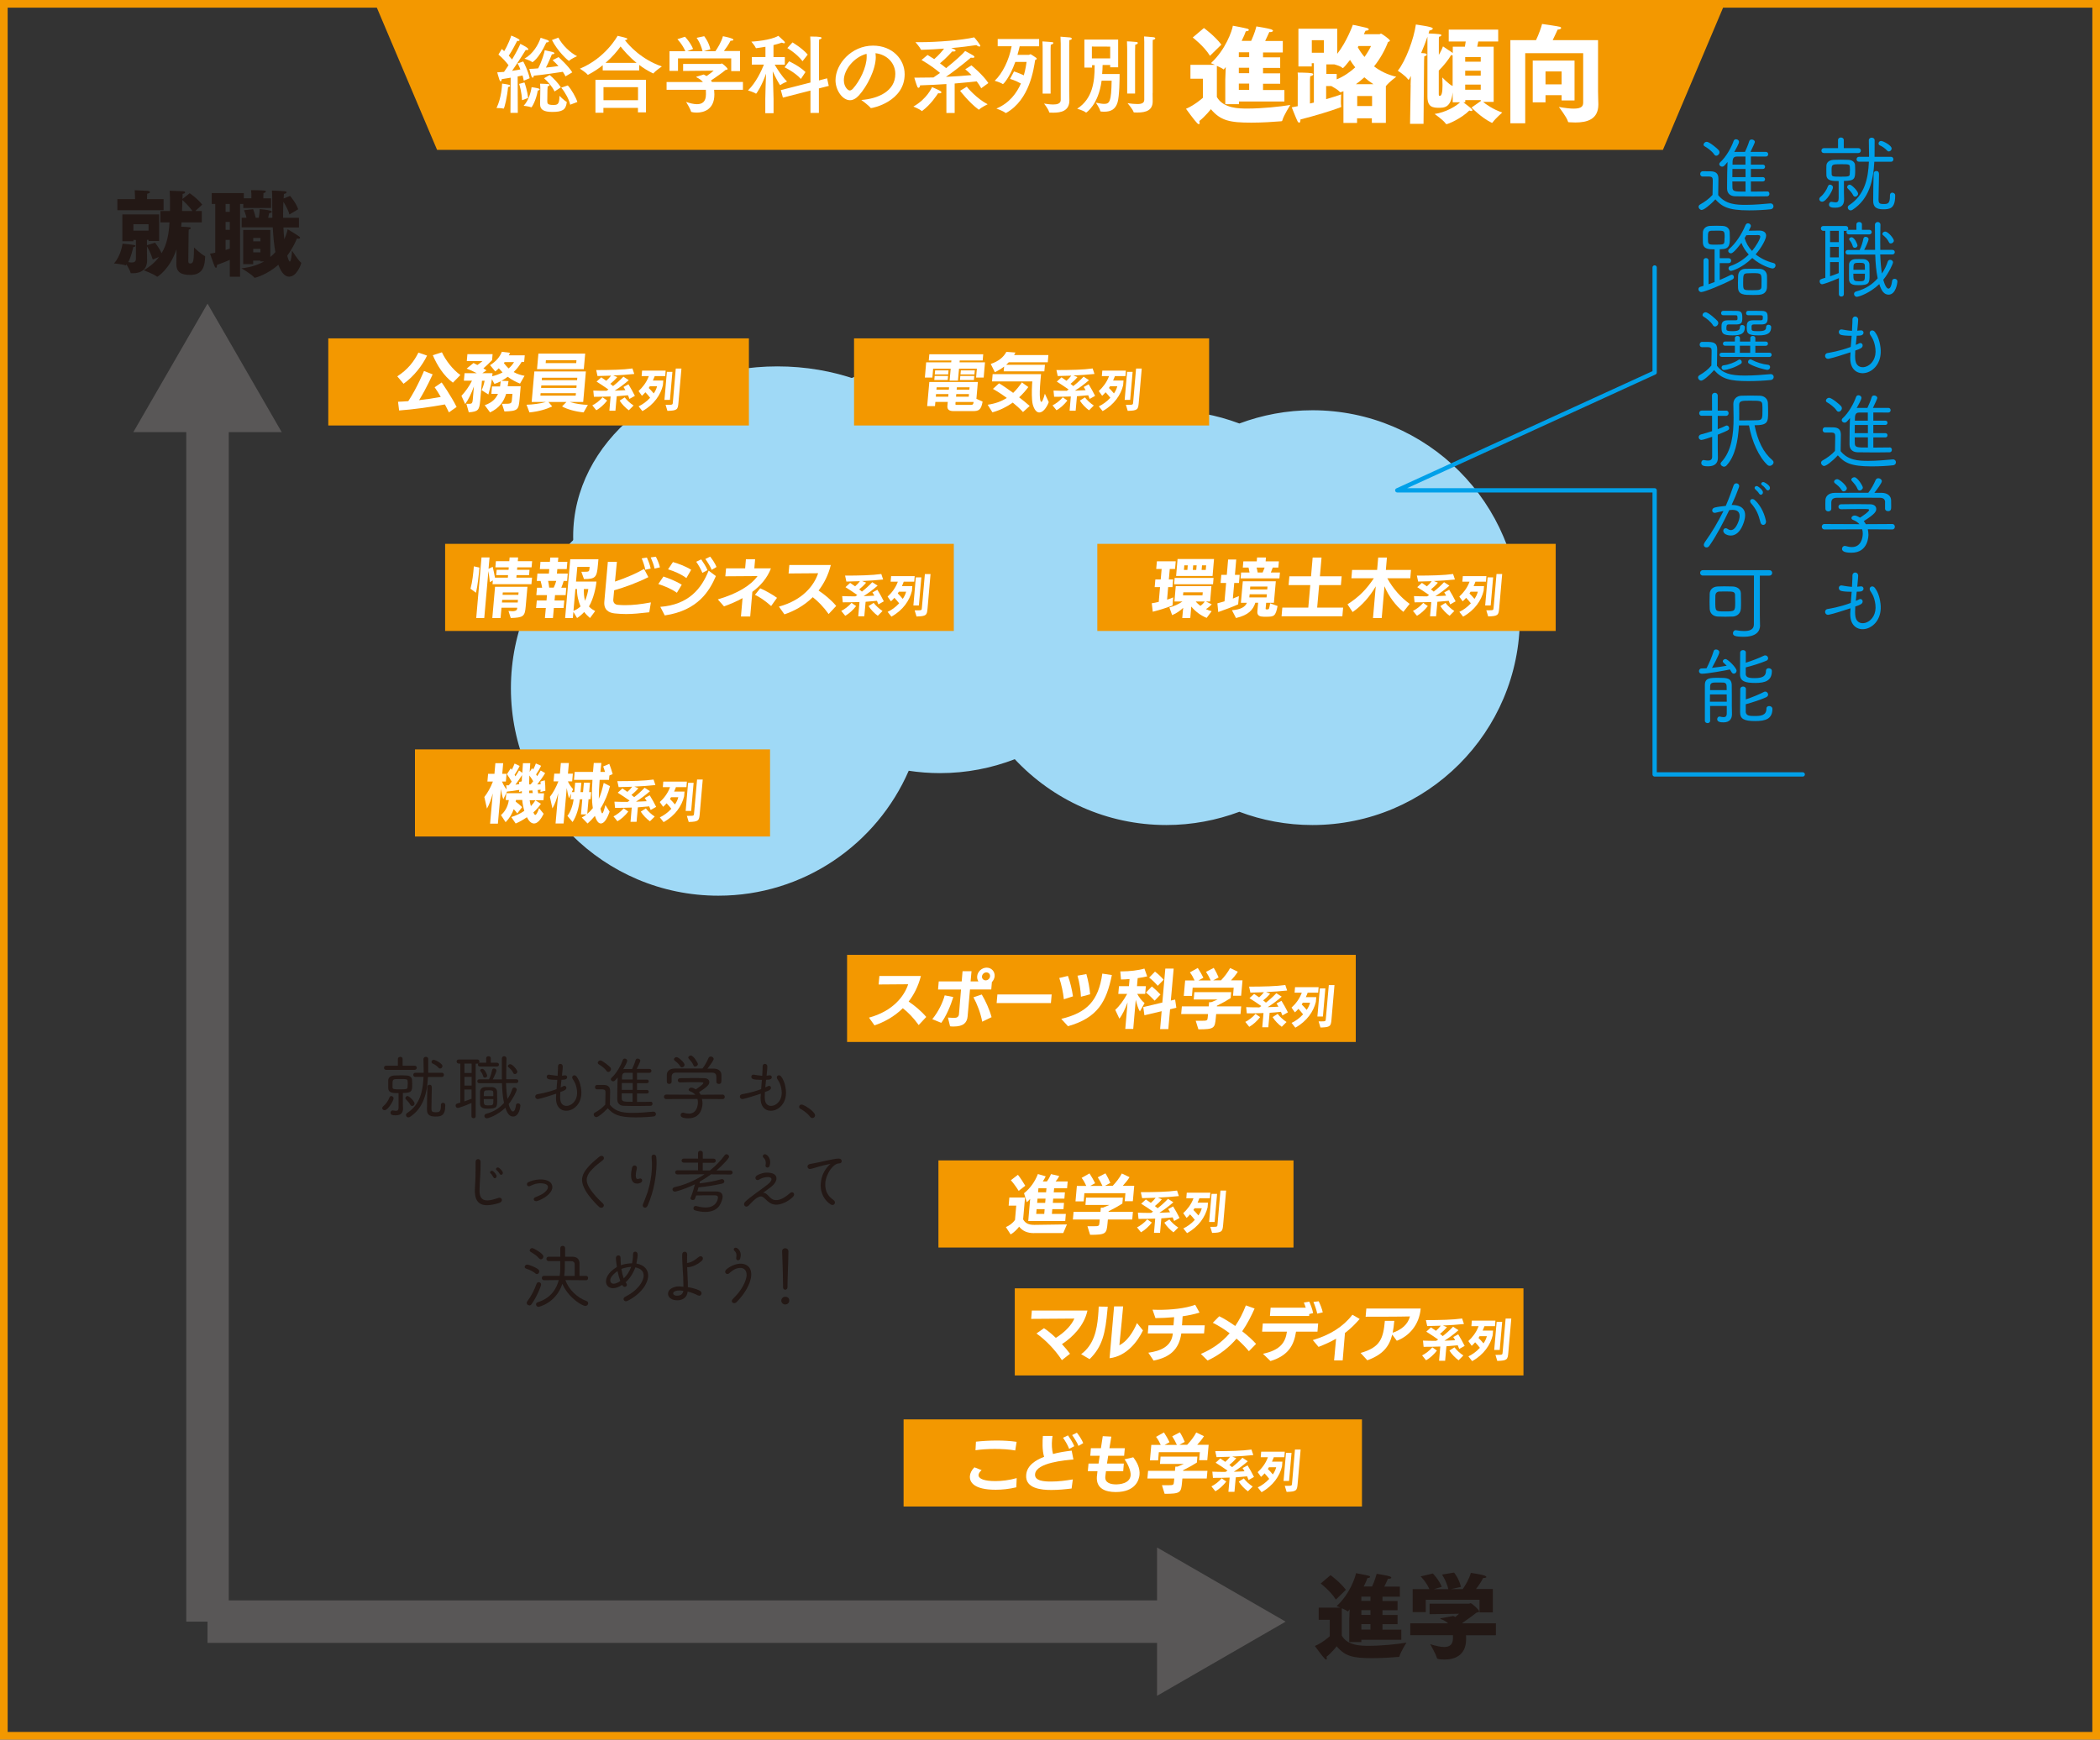 <?xml version="1.0" encoding="UTF-8"?>
<svg id="_レイヤー_2" data-name="レイヤー 2" xmlns="http://www.w3.org/2000/svg" viewBox="0 0 274.24 227.24">
  <rect x="0" y="0" width="274.24" height="227.24" fill="#333333" stroke="none"/>
  <defs>
    <style>
      .cls-1 {
        fill: #00a0e9;
      }

      .cls-1, .cls-2, .cls-3, .cls-4, .cls-5, .cls-6 {
        stroke-width: 0px;
      }

      .cls-2 {
        fill: #9fd9f6;
      }

      .cls-7 {
        stroke: #00a0e9;
        stroke-linecap: round;
        stroke-linejoin: round;
        stroke-width: .56px;
      }

      .cls-7, .cls-8, .cls-9 {
        fill: none;
      }

      .cls-3 {
        fill: #f39800;
      }

      .cls-4 {
        fill: #595757;
      }

      .cls-8 {
        stroke: #f39800;
      }

      .cls-9 {
        stroke: #595757;
        stroke-miterlimit: 10;
        stroke-width: 5.55px;
      }

      .cls-5 {
        fill: #fff;
      }

      .cls-6 {
        fill: #231815;
      }
    </style>
  </defs>
  <g id="_レイヤー_1-2" data-name="レイヤー 1">
    <g>
      <ellipse class="cls-2" cx="101.53" cy="70.06" rx="26.68" ry="22.2"/>
      <path class="cls-2" d="M171.39,53.59c-3.36,0-6.57.62-9.54,1.73-2.97-1.12-6.18-1.73-9.54-1.73s-6.74.65-9.77,1.82c-4.94-5.29-11.98-8.6-19.79-8.6-11.13,0-20.69,6.72-24.86,16.32-1.33-.2-2.69-.31-4.08-.31-14.96,0-27.09,12.13-27.09,27.09s12.13,27.09,27.09,27.09c11.13,0,20.69-6.72,24.86-16.32,1.33.2,2.69.31,4.08.31,3.45,0,6.74-.65,9.77-1.82,4.94,5.29,11.98,8.6,19.79,8.6,3.36,0,6.57-.62,9.54-1.73,2.97,1.12,6.18,1.73,9.54,1.73,14.96,0,27.09-12.13,27.09-27.09s-12.13-27.09-27.09-27.09Z"/>
    </g>
    <g>
      <path class="cls-6" d="M16.5,34.6s-.05.06-.08.06c-.01,0-.04,0-.06-.01-.33-.13-1.48-.24-1.48-.24.92-.97,1.12-2.58,1.12-2.58,0,0,1.12.1,1.54.18.1.02.15.06.15.11,0,.06-.1.13-.28.15-.08.31-.28,1.26-.66,1.97.16.02.32.05.45.05.32,0,.55-.11.55-.48v-2.47h-.33v.17h-1.44v-3.5h4.8v3.47h-1.38v-.15h-.21v.7l1.05-.33s.5.57.86,1.38c.75-1.23.95-2.63,1.04-4.03h-1.19v-1.49h1.25v-1.71c0-.2-.02-.71-.04-.94.27.01,1.5.06,1.75.07.17.01.27.07.27.15s-.11.16-.33.2c-.01.1-.02.46-.02.59v.07l.94-.75s1,.67,1.64,1.49l-.9.83h.84v1.49h-2.64c-.01.18-.04.38-.05.56,1.15.06,1.25.07,1.25.2,0,.06-.07.13-.26.18-.02.13-.02.57-.02.57l-.04,3.51c0,.17.01.35.26.35.45,0,.45-.42.49-2.09,0,0,.99.94,1.39,1.1.06.02.06.06.06.12-.05.99-.16,2.36-1.94,2.36-1.11,0-1.82-.29-1.82-1.41,0-.17.01-1.05.02-1.94-.88,2.63-2.48,3.59-2.51,3.59s-.04-.01-.07-.04c-.34-.28-1.7-.81-1.7-.81.88-.51,1.53-1.1,2-1.74l-.82.34c-.25-.83-.59-1.44-.76-1.72v.55c0,.58.02,1.15.02,1.25v.02c0,1.21-.79,1.69-1.85,1.69h-.2c-.06,0-.1-.01-.11-.08-.05-.22-.32-.71-.53-1.08l-.04.05ZM15.33,26.01h2.3v-.1s0-.66-.04-1.06c.21.02,1.42.05,1.69.08.2.02.31.1.31.17s-.12.16-.37.2c-.01.2-.02.6-.02.6v.11h2.16v1.45h-6.03v-1.45ZM19.4,30.13v-.84h-1.98v.84h1.98ZM25.13,27.56c-.5-.7-1.09-1.23-1.31-1.43-.01.33-.02.95-.05,1.43h1.36Z"/>
      <path class="cls-6" d="M30.01,33.95c-.55.23-1.16.48-1.67.65-.01.28-.07.39-.13.39-.05,0-.11-.06-.16-.16-.13-.24-.62-1.7-.62-1.7.21-.02.44-.07.68-.12v-6.37h-.46v-1.42h4.19v.68h.99v-.33s0-.42-.04-.73c0,0,1.3,0,1.76.06.11.01.17.06.17.12,0,.07-.1.16-.31.2-.02.21-.02.49-.02.49v.2h1.01v1.26h-3.63v-.53h-.42v9.51h-1.34v-2.2ZM30.01,27.67v-1.03h-.55v1.03h.55ZM30.01,30.02v-1.03h-.55v1.03h.55ZM30.01,31.34h-.55v1.31c.2-.06.38-.12.55-.17v-1.14ZM31.77,30.04h3.53v3.53c.26-.21.48-.43.66-.64-.16-.87-.27-1.93-.34-3.23h-4.06v-1.26h.63c-.12-.54-.33-.98-.33-.98l1.2-.13s.21.54.33,1.11h.4c.12-.57.12-1.12.12-1.12,0,0,.99.07,1.43.21.09.02.16.09.16.15s-.1.13-.35.17c-.04.16-.07.37-.13.6h.55c-.01-.56-.02-1.16-.02-1.8v-.71c0-.34-.01-.68-.04-1.05,0,0,1.34.05,1.71.1.15.02.21.07.21.12,0,.09-.12.18-.35.22-.01.21-.02.4-.04.6l.84-.34s.81.93,1.06,1.75l-1.15.68c-.13-.57-.53-1.26-.78-1.66-.02.56-.04,1.1-.04,1.6v.49h2.07v1.26h-2.03c.02.56.07,1.09.12,1.54.34-.76.44-1.3.44-1.3,0,0,1.1.65,1.47.92.11.07.15.15.15.2,0,.07-.08.11-.22.11-.05,0-.12-.01-.2-.02,0,0-.38,1.03-1.26,2.24.12.45.24.77.33.77.18,0,.28-1,.29-1.43,0,0,.87,1.34,1.15,1.53.05.04.06.06.06.08,0,.11-.56,1.79-1.58,1.79-.68,0-1.12-.77-1.41-1.56-1.42,1.29-3.02,1.71-3.09,1.71-.02,0-.04-.01-.07-.05-.32-.42-1.66-1.19-1.66-1.19,1.25-.13,2.21-.48,2.96-.9h-.49v-.1h-.94v.45h-1.3v-4.45ZM34.01,31.53v-.44h-.94v.44h.94ZM34.01,32.97v-.46h-.94v.46h.94Z"/>
    </g>
    <g>
      <path class="cls-6" d="M173.64,211.59h-1.43v-1.59h2.82c-.26-.11-.48-.2-.48-.2,1.69-1.53,2.44-3.75,2.53-4.3,0,0,1.22.22,1.67.34.1.02.17.09.17.15s-.1.13-.35.15c-.07.23-.24.62-.48,1.1h1.09c.35-.75.56-1.49.6-1.66.16.01,1.49.26,1.7.33.13.05.21.11.21.17,0,.07-.12.15-.32.15-.04,0-.07-.01-.11-.01,0,0-.22.5-.48,1.03h2.03v1.32h-2.27v.56h1.97v1.21h-1.97v.62h1.97v1.2h-1.97v.72h2.46v1.32h-5.22v.3h-1.58v-2.85c.01-.26.02-.84.05-1.42-.01.01-.22.27-.23.27-.02,0-.04-.01-.07-.04-.11-.1-.43-.24-.72-.38v3.58c.75,1.33,2.59,1.33,3.53,1.33,1.66,0,3.76-.22,4.91-.42,0,0-.76,1.2-.9,1.75-.04.13-.07.11-.15.12-.87.07-2.16.16-3.42.16-2.46,0-3.53-.22-4.64-1.55,0,0-.61.79-1.33,1.37.02.08.04.17.04.23,0,.08-.02.13-.09.13-.04,0-.1-.02-.18-.11-.32-.31-1.29-1.66-1.29-1.66.99-.4,1.94-1.27,1.94-1.27v-2.16ZM173.76,205.76s1.22.88,2,1.91l-1.31,1.28c-.67-1.1-1.98-2.1-1.98-2.1l1.28-1.09ZM178.97,209.12v-.56h-1.19v.56h1.19ZM178.97,210.95v-.62h-1.19v.62h1.19ZM178.97,212.87v-.72h-1.19v.72h1.19Z"/>
      <path class="cls-6" d="M184.16,212.05h4.95c-.23-.22-.55-.42-.98-.57-.02-.01-.04-.02-.04-.04,0-.03.02-.04.05-.05.27-.04,1.64-.3,1.64-.3.1.05.18.08.27.13.21-.17.42-.35.48-.42l-3.84.06v-1.38h5.16c.07,0,.11-.06.2-.06.17,0,1.12.88,1.12,1.06,0,.1-.12.15-.33.16-.31.26-1.2.9-1.87,1.36l.04.05h4.34v1.56s-3.9,0-3.9,0c0,.12.01.26.01.38v.13c0,2.21-1.62,2.66-2.8,2.66-.98,0-1-.15-1.01-.2-.15-.54-.88-1.81-.88-1.81.75.24,1.36.37,1.82.37.77,0,1.15-.35,1.15-1.15v-.39h-5.57v-1.56ZM184.5,207.58h2.16c-.42-.97-1.14-1.66-1.14-1.66l1.6-.38s.77.77,1.16,1.74l-1.05.31h1.91c-.27-1.12-.83-1.91-.83-1.91l1.58-.26s.66.79.89,1.87l-1.3.29h1.54c.29-.42.82-1.26,1.06-2.12,0,0,1.49.21,1.86.38.11.05.17.11.17.16,0,.07-.12.13-.38.13h-.05c-.21.45-.62,1.04-.93,1.44h2.2v3.05h-1.74v-1.65h-7.02v1.62h-1.71v-3.03Z"/>
    </g>
    <g>
      <rect class="cls-3" x="42.87" y="44.2" width="54.93" height="11.38"/>
      <g>
        <path class="cls-5" d="M51.88,49.16c1.39-.9,2.18-1.94,2.76-3.1l1.13.39c-.59,1.24-1.71,2.72-3.07,3.68l-.82-.97ZM58.62,53.86c-.16-.33-.33-.68-.52-1.03-1.81.33-4.04.65-5.98.79l-.14-1.14c.45-.02.9-.04,1.34-.08,1.16-1.76,2.05-3.94,2.05-3.94l1.13.44s-.83,1.87-1.77,3.37c.93-.1,1.87-.24,2.83-.42-.28-.49-.56-.93-.8-1.26l.92-.63s1.26,1.8,1.95,3.2l-1.01.71ZM59.14,49.98c-1.21-.88-2.08-2.31-2.62-3.58l1.19-.38c.48,1.03,1.39,2.24,2.41,2.97l-.98,1Z"/>
        <path class="cls-5" d="M65.55,52.75c1.21,0,1.25,0,1.3-.52l.07-.78h-.82c-.31.98-.85,1.83-2.1,2.42l-.7-.94c.96-.33,1.45-.85,1.73-1.48h-.86l.08-.97h1.05c.04-.22.06-.43.09-.67-.26.13-.53.25-.82.34l-.33-.61c-.09.62-.29,1.43-.46,1.99l-.88-.56c.18-.39.3-.78.39-1.23h-.35l-.23,2.61c-.11,1.21-.26,1.42-1.49,1.51l-.31-1.11c.14,0,.26,0,.35,0h.04c.31,0,.4-.09.44-.53l.15-1.75c-.31.9-.71,1.72-1.14,2.31l-.49-1.07c.49-.53.99-1.19,1.38-1.98h-1.06l.09-.98h1.6c-.4-.21-.94-.46-1.33-.6l.9-.73.5.26c.23-.15.46-.33.68-.52h-2.06l.08-.9h3.29l-.07.79c-.42.43-.79.78-1.13,1.07.15.09.3.18.4.26l-.54.37h1.33l-.04.4c.45-.11.93-.28,1.35-.5-.17-.18-.35-.37-.49-.54-.14.14-.3.28-.46.41l-.68-.82c.79-.5,1.27-1.07,1.54-1.75l1.08.14-.18.33h2.09l-.08.85h-.33c-.29.5-.63.94-1.04,1.33.44.25.96.41,1.42.49l-.59,1.02c-.55-.22-1.11-.52-1.61-.89-.25.19-.52.37-.82.52l.93.04-.11.67h1.7l-.14,1.63c-.13,1.44-.18,1.61-1.98,1.67l-.34-1.03ZM65.9,47.3l-.1.13c.19.24.41.5.62.7.32-.27.54-.55.71-.83h-1.23Z"/>
        <path class="cls-5" d="M76.23,53.87c-1.04-.09-2.19-.41-2.83-.78l.57-.58h-2.35l.49.58c-.66.32-1.71.67-2.97.78l-.38-1c.75-.02,1.86-.15,2.52-.36h-1.85l.35-3.99h6.73l-.35,3.99h-1.75c.66.22,1.64.36,2.36.38l-.55.97ZM70.13,48.22l.18-2.03h6.11l-.18,2.03h-6.11ZM75.21,51.36h-4.61l-.03.32h4.61l.03-.32ZM75.3,50.35h-4.61l-.03.32h4.61l.03-.32ZM75.39,49.34h-4.61l-.03.32h4.61l.03-.32ZM75.28,47.05h-3.99l-.03.38h3.99l.03-.38Z"/>
        <path class="cls-5" d="M77.35,52.95c.42-.2.98-.62,1.34-1.05l.6.42c-.36.48-.94,1.01-1.42,1.27l-.52-.64ZM82.21,52.13l-.2-.5c-.48.05-.97.09-1.47.13l-.17,1.89h-.79l.16-1.86c-.7.03-1.42.04-2.18.04l-.08-.81c.5.02,1.1.03,1.72.03l.26-.17c-.48-.34-1.11-.76-1.55-1.03l.61-.56c.19.12.42.28.65.45.23-.2.46-.44.63-.67-.62.02-1.22.04-1.77.05l-.17-.78c1.85,0,3.54-.04,4.73-.21l.24.72c-.85.09-1.81.16-2.75.2l.53.21c-.29.35-.61.64-.91.88.13.09.25.2.36.29.49-.38.96-.81,1.35-1.23l.7.46c-.61.54-1.26,1.01-1.84,1.37.5-.01.98-.04,1.4-.06-.09-.17-.17-.31-.25-.42l.65-.35c.29.46.63,1.08.84,1.51l-.73.41ZM82.12,53.6c-.42-.3-.92-.81-1.2-1.27l.66-.42c.29.38.75.8,1.16,1.06l-.63.63Z"/>
        <path class="cls-5" d="M83.39,53.08c.51-.23,1.06-.63,1.51-1.12-.18-.23-.4-.5-.62-.72-.15.17-.29.33-.45.46l-.44-.62c.47-.43,1.04-1.1,1.34-1.95h-.94l.06-.72h3.08l-.06.72h-1.37c-.06.17-.14.36-.24.58h1.36l-.05.62c-.3,1.24-1.15,2.52-2.68,3.37l-.49-.62ZM84.87,50.44c-.05.08-.1.16-.15.24.21.2.46.48.65.71.21-.3.36-.62.44-.94h-.94ZM86.77,52.24l.32-3.67h.72l-.32,3.67h-.72ZM86.93,52.88h.32c.59,0,.6-.02.62-.34l.38-4.4h.74l-.39,4.47c-.08.88-.14,1.03-1.44,1.06l-.24-.79Z"/>
      </g>
    </g>
    <g>
      <rect class="cls-3" x="122.55" y="151.58" width="46.37" height="11.38"/>
      <g>
        <path class="cls-5" d="M135.06,161.08c-.93,0-1.51-.28-1.97-.84-.28.35-.67.76-1.11,1.01l-.62-.96c.43-.19.87-.48,1.19-.94l.16-1.86h-.99l.09-1.06h2.05l-.25,2.85c.3.54.75.72,1.45.72h.05l4.22-.06-.48,1.13h-3.81ZM133.03,155.56c-.3-.49-.74-1.08-1.02-1.39l.92-.71c.28.34.68.95.96,1.43l-.86.67ZM134.28,159.5l.25-2.9c-.13.16-.28.31-.44.44l-.36-1.17c.82-.66,1.42-1.51,1.81-2.51l1.02.3c-.08.19-.22.42-.38.67h.53c.21-.27.37-.55.54-.96l1.08.25c-.13.26-.29.49-.48.71h1.58l-.08.89h-1.69l-.05.53h1.46l-.07.82h-1.46l-.05.56h1.46l-.07.82h-1.46l-.05.62h1.82l-.08.93h-4.83ZM136.42,157.95h-1.05l-.05.62h1.05l.05-.62ZM136.54,156.57h-1.05l-.05.56h1.05l.05-.56ZM136.66,155.22h-1.05l-.05.53h1.05l.05-.53Z"/>
        <path class="cls-5" d="M144.68,159.3l-.05.52c-.12,1.33-.2,1.48-2.27,1.48l-.35-1.12h.79c.73,0,.74-.04.78-.47l.04-.41h-3.51l.09-1h3.51l.05-.55h.28c.28-.11.56-.24.83-.35h-3.12l.08-.96h4.81l-.07.78c-.48.31-1.14.68-1.8,1v.08s3.18,0,3.18,0l-.09,1h-3.18ZM146.88,156.93l.09-1.07h-5.36l-.09,1.07h-1.07l.18-2.02h1.23c-.16-.36-.38-.76-.61-1.05l1.03-.58c.28.42.58.96.73,1.28l-.64.35h1.6c-.16-.36-.4-.8-.61-1.12l1-.52c.26.41.53.96.64,1.25l-.71.38h1.02c.47-.5.9-1.05,1.19-1.61l1.01.48c-.26.42-.59.81-.89,1.13h1.5l-.18,2.01h-1.07Z"/>
        <path class="cls-5" d="M148.48,160.33c.42-.2.98-.62,1.34-1.05l.6.42c-.36.48-.94,1.01-1.42,1.27l-.52-.65ZM153.34,159.52l-.2-.5c-.49.05-.97.1-1.48.13l-.17,1.89h-.79l.16-1.86c-.7.03-1.42.04-2.18.04l-.08-.81c.5.02,1.1.03,1.72.03l.26-.17c-.48-.34-1.11-.76-1.55-1.03l.61-.56c.19.12.42.28.65.45.23-.2.46-.44.63-.67-.62.02-1.22.04-1.77.05l-.17-.78c1.85,0,3.54-.04,4.73-.21l.24.72c-.85.09-1.81.16-2.75.2l.53.22c-.29.35-.61.64-.91.88.13.1.25.2.36.29.49-.38.96-.81,1.35-1.23l.7.45c-.61.54-1.26,1.01-1.83,1.37.5-.01.98-.04,1.4-.06-.09-.17-.17-.31-.25-.42l.65-.35c.29.46.63,1.08.84,1.51l-.73.41ZM153.25,160.98c-.42-.3-.92-.81-1.2-1.27l.66-.42c.28.38.75.8,1.16,1.06l-.63.63Z"/>
        <path class="cls-5" d="M154.52,160.47c.51-.23,1.06-.63,1.51-1.12-.18-.23-.4-.5-.62-.72-.15.17-.29.33-.45.46l-.44-.62c.47-.43,1.04-1.1,1.34-1.95h-.94l.06-.72h3.08l-.06.72h-1.37c-.06.17-.14.37-.24.58h1.36l-.05.61c-.3,1.24-1.15,2.52-2.68,3.37l-.49-.62ZM156,157.82c-.05.08-.1.16-.15.24.21.2.46.48.65.71.21-.3.36-.62.44-.94h-.94ZM157.9,159.62l.32-3.67h.72l-.32,3.67h-.72ZM158.06,160.26h.32c.59,0,.6-.02.62-.34l.38-4.4h.74l-.39,4.47c-.08.88-.14,1.03-1.44,1.06l-.24-.79Z"/>
      </g>
    </g>
    <g>
      <rect class="cls-3" x="118" y="185.41" width="59.86" height="11.38"/>
      <g>
        <path class="cls-5" d="M132.73,194.28c-.95.23-1.88.32-2.71.32-2.87,0-3.43-1.02-3.36-1.8.03-.38.23-.78.59-1.13l.94.37c-.25.21-.38.42-.4.61-.05.54.81.82,2.19.82.83,0,1.79-.11,2.79-.39l-.05,1.2ZM132.59,189.47c-.77-.14-1.74-.2-2.68-.2s-1.86.07-2.52.17l.06-1.12c.83-.09,1.78-.15,2.75-.15.86,0,1.73.05,2.56.17l-.18,1.13Z"/>
        <path class="cls-5" d="M139.93,194.44c-.88.11-1.76.19-2.64.19-1.24,0-3.44-.16-3.28-1.98.11-1.25,1.27-1.94,2.34-2.35-.27-.89-.21-2.04-.16-2.73h1.26c-.02.16-.05.32-.06.48-.06.64-.03,1.29.12,1.88.77-.21,1.6-.34,2.44-.44l.23,1.16c-1,.09-4.88.39-5.01,1.92-.08.9,1.24.96,2.09.96.95,0,1.89-.12,2.84-.28l-.16,1.2ZM139.62,189.26c-.16-.46-.57-1.14-.8-1.45l.65-.31c.18.26.66.96.82,1.41l-.67.35ZM140.84,188.88c-.16-.43-.57-1.06-.83-1.42l.62-.31c.23.28.66.91.83,1.36l-.63.37Z"/>
        <path class="cls-5" d="M144.43,192.18c-.03.24-.07.47-.09.71-.07.82.72,1.01,1.4,1.01.43,0,1.81-.09,1.91-1.18.05-.62-.43-1.63-.8-2.09l1.14-.27c.5.64.9,1.41.82,2.29-.06.69-.55,2.25-3.1,2.25-1.34,0-2.57-.44-2.47-2,.02-.17.04-.43.08-.73h-1.26l.09-.99h1.31c.05-.33.09-.67.15-1.02h-1.23l.08-.99h1.31c.1-.61.18-1.18.24-1.57l1.12.06c-.07.38-.16.91-.25,1.51h2.01l-.09.99h-2.08c-.06.34-.1.69-.16,1.02h2.2l-.08.99h-2.26Z"/>
        <path class="cls-5" d="M154.41,193.13l-.05.52c-.12,1.33-.2,1.48-2.27,1.48l-.35-1.12h.79c.73,0,.74-.04.78-.47l.04-.41h-3.51l.09-1h3.51l.05-.55h.28c.28-.11.56-.24.83-.35h-3.12l.08-.96h4.81l-.07.78c-.48.31-1.14.68-1.8,1v.08s3.18,0,3.18,0l-.09,1h-3.18ZM156.6,190.76l.09-1.07h-5.36l-.09,1.07h-1.07l.18-2.02h1.23c-.16-.36-.38-.76-.61-1.05l1.03-.58c.28.42.58.96.73,1.28l-.64.35h1.6c-.16-.36-.4-.8-.61-1.12l1-.52c.26.41.53.96.64,1.25l-.71.38h1.02c.47-.5.9-1.05,1.19-1.61l1.01.48c-.26.42-.59.81-.89,1.13h1.5l-.18,2.01h-1.07Z"/>
        <path class="cls-5" d="M158.2,194.16c.42-.2.98-.62,1.34-1.05l.6.42c-.36.48-.94,1.01-1.42,1.27l-.52-.64ZM163.06,193.35l-.2-.5c-.49.05-.97.09-1.48.13l-.17,1.89h-.79l.16-1.86c-.7.03-1.42.04-2.18.04l-.08-.81c.5.02,1.1.03,1.72.03l.26-.17c-.48-.34-1.11-.76-1.55-1.03l.61-.56c.19.12.42.28.65.45.23-.2.46-.44.63-.67-.62.02-1.22.04-1.77.05l-.17-.78c1.85,0,3.54-.04,4.73-.21l.24.72c-.85.09-1.81.16-2.75.2l.53.21c-.29.35-.61.64-.91.88.13.09.25.2.36.29.49-.38.96-.81,1.35-1.23l.7.46c-.61.54-1.26,1.01-1.83,1.37.5-.01.98-.04,1.4-.06-.09-.17-.17-.31-.25-.42l.65-.35c.29.46.63,1.08.84,1.51l-.73.41ZM162.97,194.81c-.42-.3-.92-.81-1.2-1.27l.66-.42c.28.38.75.8,1.16,1.06l-.63.63Z"/>
        <path class="cls-5" d="M164.24,194.3c.51-.23,1.06-.63,1.51-1.12-.18-.23-.4-.5-.61-.72-.15.17-.29.33-.46.46l-.44-.62c.48-.43,1.04-1.1,1.34-1.95h-.94l.06-.72h3.08l-.06.72h-1.37c-.06.17-.14.36-.24.58h1.36l-.05.62c-.3,1.24-1.15,2.52-2.67,3.37l-.49-.62ZM165.72,191.65c-.05.08-.1.16-.15.24.21.2.46.48.65.71.21-.3.36-.62.44-.94h-.94ZM167.62,193.45l.32-3.67h.72l-.32,3.67h-.72ZM167.79,194.09h.32c.59,0,.6-.02.62-.34l.38-4.4h.74l-.39,4.47c-.08.88-.14,1.03-1.44,1.06l-.24-.79Z"/>
      </g>
    </g>
    <g>
      <rect class="cls-3" x="132.52" y="168.29" width="66.43" height="11.38"/>
      <g>
        <path class="cls-5" d="M138.68,177.68c-.93-1.42-2.19-2.69-3.33-3.49l.98-.69c.43.26,1,.73,1.55,1.26,1.25-.77,2.08-1.72,2.42-2.52l-5.64.04.09-1.09h7.26c-.41,1.95-1.94,3.5-3.33,4.39.42.45.79.9,1.05,1.26l-1.07.84Z"/>
        <path class="cls-5" d="M141.19,176.89c1.65-1.21,2.05-3.12,2.21-4.95.04-.43.07-.86.08-1.27l1.18.02-.04.41c-.26,2.96-.62,4.78-2.33,6.44l-1.11-.65ZM145.5,170.65h1.17s-.35,3.83-.49,5.08c.98-.49,1.79-1.69,2.3-2.9l.78.96c-.68,1.41-2.11,3.36-4.36,3.63l.59-6.77Z"/>
        <path class="cls-5" d="M154.27,174.17c-.3,2.14-1.53,3.14-3.62,3.56l-.69-1.03c1.52-.21,3.05-.77,3.2-2.52h-3.27l.09-1.06h3.27c.03-.37.06-.73.08-1.06-.84.08-1.68.11-2.44.12l-.38-1.1c.26,0,.52.02.8.02,1.55,0,3.44-.16,4.77-.66l.57,1.02c-.68.21-1.43.37-2.21.48-.03.4-.05.78-.08,1.18h2.97l-.09,1.06h-2.98Z"/>
        <path class="cls-5" d="M163.1,176.51c-.46-.56-1.02-1.12-1.62-1.65-.92,1.08-2.14,2.1-3.78,2.86l-.88-.86c1.46-.62,2.72-1.49,3.76-2.7-.71-.54-1.47-1.01-2.2-1.37l.84-.85c.59.27,1.34.74,2.09,1.27.53-.77.99-1.66,1.39-2.69l1.14.41c-.42.94-.92,1.96-1.62,2.97.73.57,1.39,1.17,1.81,1.65l-.94.96Z"/>
        <path class="cls-5" d="M169.25,173.95c-.27,1.75-.98,3.12-3.34,3.84l-.98-.95c2.36-.5,2.94-1.56,3.13-2.89h-3.24l.09-1.07h7.23l-.09,1.07h-2.81ZM170.98,171.65l-.02.25h-5.12s.09-1.08.09-1.08h4.59c-.08-.25-.17-.49-.25-.67l.71-.12c.15.34.42,1.01.5,1.5l-.51.12ZM172.02,171.6c-.09-.44-.3-1.06-.5-1.53l.69-.09c.19.39.44,1,.53,1.45l-.73.17Z"/>
        <path class="cls-5" d="M174.22,177.71l.26-2.84c-.77.44-1.54.78-2.29,1.07l-.75-.89c2.26-.67,3.97-1.75,5.17-3.31l.95.55c-.63.73-1.27,1.34-1.92,1.83-.06.67-.15,1.86-.3,3.59h-1.1Z"/>
        <path class="cls-5" d="M181.81,174.34c-.39,1.57-1.23,2.61-3.25,3.35l-.88-.96c2.55-.72,2.96-1.85,3.17-4.19h1.23c-.05.57-.11,1.08-.21,1.55,1.14-.38,1.98-1.07,2.26-2.13-1.25.04-5.24.04-5.79.04l.09-1.07h7.1c-.19,2.18-1.57,3.63-3.12,4.21l-.6-.81Z"/>
        <path class="cls-5" d="M185.71,177.05c.42-.2.98-.62,1.34-1.05l.6.42c-.36.48-.94,1.01-1.42,1.27l-.52-.64ZM190.57,176.23l-.2-.5c-.49.05-.97.09-1.48.13l-.17,1.89h-.79l.16-1.86c-.7.03-1.42.04-2.18.04l-.08-.81c.5.02,1.1.03,1.72.03l.26-.17c-.48-.34-1.11-.76-1.55-1.03l.61-.56c.19.12.42.28.65.45.23-.2.46-.44.63-.67-.62.02-1.22.04-1.77.05l-.17-.78c1.85,0,3.54-.04,4.73-.21l.24.72c-.85.09-1.81.16-2.75.2l.53.21c-.29.35-.61.64-.91.88.13.09.25.2.36.29.49-.38.96-.81,1.35-1.23l.7.46c-.61.54-1.26,1.01-1.83,1.37.5-.01.98-.04,1.4-.06-.09-.17-.17-.31-.25-.42l.65-.35c.29.46.63,1.08.84,1.51l-.73.41ZM190.48,177.69c-.42-.3-.92-.81-1.2-1.27l.66-.42c.29.38.75.8,1.16,1.06l-.62.63Z"/>
        <path class="cls-5" d="M191.75,177.18c.51-.23,1.06-.63,1.51-1.12-.18-.23-.4-.5-.62-.72-.15.17-.29.33-.45.46l-.44-.62c.47-.43,1.04-1.1,1.34-1.95h-.94l.06-.72h3.08l-.06.72h-1.37c-.06.17-.14.36-.24.58h1.36l-.05.62c-.3,1.24-1.15,2.52-2.68,3.37l-.49-.62ZM193.23,174.53c-.05.08-.1.16-.15.24.21.2.46.48.65.71.21-.3.36-.62.44-.94h-.94ZM195.13,176.34l.32-3.67h.72l-.32,3.67h-.72ZM195.29,176.98h.32c.59,0,.6-.02.62-.34l.39-4.4h.74l-.39,4.47c-.08.88-.14,1.03-1.44,1.06l-.24-.79Z"/>
      </g>
    </g>
    <g>
      <rect class="cls-3" x="58.13" y="71.04" width="66.43" height="11.38"/>
      <g>
        <path class="cls-5" d="M61.44,76.91c.26-.96.36-1.96.44-2.93l.73.16c-.1,1.1-.21,2.21-.45,3.29l-.72-.53ZM64.32,76.32l.04-.5-.39.22c-.03-.36-.11-.93-.19-1.44l-.54,6.13h-1.05l.69-7.91h1.05l-.13,1.48.54-.26c.11.4.22.99.3,1.42h1.68l.03-.33h-1.55l.06-.7h1.55l.03-.32h-1.75l.07-.8h1.75l.04-.49h1.11l-.04.49h1.87l-.07.8h-1.87l-.03.32h1.63l-.06.7h-1.63l-.03.33h2.05l-.08.85h-5.09ZM66.41,79.81c.14,0,.32.03.51.03.31,0,.6-.06.62-.37v-.09s-2.05,0-2.05,0l-.12,1.35h-1.08l.36-4.08h4.23l-.23,2.6c-.11,1.28-.32,1.42-1.95,1.48l-.29-.9ZM67.64,78.36h-2.06l-.03.34h2.06l.03-.34ZM67.72,77.39h-2.06l-.03.31h2.06l.03-.31Z"/>
        <path class="cls-5" d="M71.16,80.73l.12-1.31h-1.27l.09-.98h1.27l.06-.7h-1.39l.09-.97h.67c-.05-.28-.13-.64-.2-.88h-.5l.08-.97h1.5l.05-.58h-1.23l.08-.95h1.23l.05-.56h1.05l-.05.56h1.23l-.08.95h-1.23l-.05.58h1.41l-.08.97h-.45c-.07.25-.19.61-.31.88h.65l-.08.97h-1.39l-.06.7h1.27l-.09.98h-1.27l-.12,1.31h-1.05ZM72.31,76.76c.14-.29.27-.63.33-.88h-1.06c.05.26.12.61.14.88h.58ZM77.05,80.73c-.24-.2-.55-.5-.76-.79-.3.34-.65.61-.93.79l-.48-.8-.07.8h-1.01l.67-7.68h3.68l-.07.76c-.14,1.6-.3,1.83-1.82,1.83l-.34-.95h.27c.75,0,.75-.02.79-.43l.02-.21h-1.61l-.17,1.92h2.67c-.06.72-.38,2.26-.98,3.25.26.29.56.46.81.6l-.68.92ZM75.14,76.94l-.25,2.85c.26-.1.59-.26.92-.57-.26-.66-.48-1.42-.46-2.28h-.21ZM76.25,76.94c-.02.46.01,1.01.15,1.54.24-.55.39-1.2.43-1.54h-.57Z"/>
        <path class="cls-5" d="M84.78,79.98c-1.24.14-2.13.23-3.02.23-.48,0-.96-.03-1.47-.08-.82-.08-1.46-.49-1.37-1.54l.46-5.2h1.18s-.25,2.58-.25,2.58c1.51-.5,2.86-1.11,3.8-1.65l.56,1.07c-1.47.74-3.1,1.33-4.47,1.72-.06.54-.09.98-.11,1.2-.03.38.17.67.62.7.32.03.64.04.96.04,1,0,2.04-.12,3.33-.36l-.21,1.28ZM84.27,74.43c-.07-.44-.3-1.09-.47-1.49l.68-.11c.14.32.41.96.49,1.44l-.71.16ZM85.48,74.28c-.08-.43-.3-1.01-.5-1.47l.67-.09c.19.38.45.96.53,1.39l-.7.16Z"/>
        <path class="cls-5" d="M88.39,77.43c-.73-.53-1.68-.9-2.42-1.14l.67-.98c.64.21,1.68.61,2.39,1.07l-.64,1.06ZM86.23,79.27c3.74-.28,5.4-2.43,6.31-4.73l.95.71c-.81,1.87-2.29,4.5-6.68,5.14l-.58-1.12ZM89.63,75.51c-.63-.49-1.67-.93-2.39-1.14l.64-.95c.64.17,1.72.58,2.38,1.01l-.63,1.09ZM91.72,74.83c-.17-.46-.57-1.14-.8-1.45l.65-.31c.18.26.66.96.82,1.41l-.67.35ZM92.94,74.44c-.16-.43-.57-1.07-.83-1.42l.63-.31c.23.28.66.9.83,1.35l-.63.38Z"/>
        <path class="cls-5" d="M96.76,80.54l.21-2.41c-.76.43-1.6.78-2.42,1.08l-.81-.91c2.58-.77,4.28-1.8,5.19-3.05l-4.21.03.1-1.04h2.49s.1-1.19.1-1.19h1.2l-.1,1.19h2.17c-.47,1.25-1.35,2.27-2.43,3.07l-.28,3.22h-1.2ZM100.7,79.16c-.87-.77-1.56-1.2-2.11-1.46l.69-.85c.54.22,1.57.79,2.19,1.24l-.77,1.08Z"/>
        <path class="cls-5" d="M108.22,80.22c-.71-.99-1.4-1.68-2.08-2.21-1.16,1.15-2.53,1.85-3.7,2.24l-.72-1.01c3.13-.85,4.61-2.8,5.12-4.36l-3.86.03.1-1.11h5.42c-.34,1.36-.92,2.45-1.6,3.34.74.49,1.62,1.2,2.3,2.01l-.98,1.05Z"/>
        <path class="cls-5" d="M109.86,79.8c.42-.2.98-.62,1.34-1.05l.6.42c-.36.48-.94,1.01-1.42,1.27l-.52-.64ZM114.72,78.98l-.2-.5c-.49.05-.97.09-1.48.13l-.17,1.89h-.79l.16-1.86c-.7.03-1.42.04-2.18.04l-.08-.81c.5.02,1.1.03,1.72.03l.26-.17c-.48-.34-1.11-.76-1.55-1.03l.61-.56c.19.12.42.28.65.45.23-.2.46-.44.63-.67-.62.02-1.22.04-1.77.05l-.17-.78c1.85,0,3.54-.04,4.73-.21l.24.72c-.85.09-1.81.16-2.75.2l.53.21c-.29.35-.61.64-.91.88.13.09.25.2.36.29.49-.38.96-.81,1.35-1.23l.7.45c-.61.54-1.26,1.01-1.83,1.37.5-.01.98-.04,1.4-.06-.09-.17-.17-.31-.25-.42l.65-.35c.29.46.63,1.08.84,1.51l-.73.41ZM114.63,80.44c-.42-.3-.92-.81-1.2-1.27l.66-.42c.29.38.75.8,1.16,1.06l-.62.63Z"/>
        <path class="cls-5" d="M115.91,79.93c.51-.23,1.06-.63,1.51-1.12-.18-.23-.4-.5-.62-.72-.15.17-.29.33-.45.46l-.44-.62c.48-.43,1.04-1.1,1.34-1.95h-.94l.06-.72h3.08l-.06.72h-1.37c-.06.17-.14.37-.24.58h1.36l-.05.62c-.3,1.24-1.15,2.52-2.68,3.37l-.49-.62ZM117.39,77.28c-.05.08-.1.16-.15.24.21.2.46.48.65.71.21-.3.36-.62.44-.94h-.94ZM119.28,79.09l.32-3.67h.72l-.32,3.67h-.72ZM119.45,79.73h.32c.59,0,.6-.02.62-.34l.39-4.4h.74l-.39,4.48c-.08.88-.14,1.03-1.44,1.06l-.24-.79Z"/>
      </g>
    </g>
    <g>
      <rect class="cls-3" x="111.53" y="44.2" width="46.37" height="11.38"/>
      <g>
        <path class="cls-5" d="M127.47,49.32l.1-1.16h-2.33l-.14,1.56h-1.09l.14-1.56h-2.29l-.1,1.16h-.98l.17-1.99h3.27l.02-.24h-2.95l.07-.81h7.04l-.07.81h-3l-.02.24h3.32l-.17,1.99h-.99ZM124.51,53.7c-.5,0-.83-.17-.79-.67l.05-.53h-1.62l-.05.55h-1.02l.28-3.15h6.34l-.19,2.2.81.36c-.19,1.11-.54,1.24-1.24,1.24h-2.57ZM122.01,49.64l.05-.53h1.75l-.05.53h-1.75ZM122.07,48.91l.05-.53h1.75l-.05.53h-1.75ZM123.86,51.48h-1.62l-.03.34h1.62l.03-.34ZM123.94,50.59h-1.62l-.03.31h1.62l.03-.31ZM124.79,52.51l-.02.26c-.01.12.07.12.16.12h1.81c.27,0,.36-.03.41-.38h-2.36ZM126.54,51.48h-1.66l-.03.34h1.66l.03-.34ZM126.62,50.59h-1.66l-.03.31h1.66l.03-.31ZM125.36,49.64l.05-.53h1.82l-.05.53h-1.82ZM125.43,48.91l.05-.53h1.82l-.05.53h-1.82Z"/>
        <path class="cls-5" d="M133.61,53.84c-.38-.42-.85-.84-1.35-1.25-.79.56-1.69,1.01-2.66,1.27l-.62-.99c1.02-.15,1.82-.45,2.5-.89-.68-.5-1.34-.92-1.81-1.18l.8-.73c.54.32,1.18.77,1.84,1.25.41-.39.78-.85,1.14-1.37l.84.61c-.34.46-.74.92-1.2,1.34.5.38.97.77,1.38,1.13l-.87.79ZM131.07,48.53l.06-.65c-.35.28-.75.52-1.21.74l-.54-1.08c1.04-.35,1.69-.9,2.04-1.58l1.19.09c-.06.12-.13.23-.18.33h4.48l-.08.94h-5.09c-.11.12-.23.23-.34.33h5.06l-.08.86h-5.3ZM136.96,52.53c-.33.84-.8,1.35-1.24,1.35-.34,0-.66-.34-.86-1.08-.14-.6-.13-1.76-.08-2.61l.03-.37h-5.26l.08-.95h6.32l-.08.9c-.19,2.15-.02,2.73.12,2.73.1,0,.26-.32.46-1.07l.5,1.08Z"/>
        <path class="cls-5" d="M137.45,52.95c.42-.2.98-.62,1.34-1.05l.6.42c-.36.48-.94,1.01-1.42,1.27l-.52-.64ZM142.31,52.13l-.2-.5c-.48.05-.97.09-1.47.13l-.17,1.89h-.79l.16-1.86c-.7.03-1.42.04-2.18.04l-.08-.81c.5.02,1.1.03,1.72.03l.26-.17c-.48-.34-1.11-.76-1.55-1.03l.61-.56c.19.12.42.28.65.45.23-.2.46-.44.63-.67-.62.02-1.22.04-1.77.05l-.17-.78c1.85,0,3.54-.04,4.73-.21l.24.72c-.85.09-1.81.16-2.75.2l.53.21c-.29.35-.61.64-.91.88.13.09.25.2.36.29.49-.38.96-.81,1.35-1.23l.7.46c-.61.54-1.26,1.01-1.84,1.37.5-.01.98-.04,1.4-.06-.09-.17-.17-.31-.25-.42l.65-.35c.29.46.63,1.08.84,1.51l-.73.41ZM142.22,53.6c-.42-.3-.92-.81-1.2-1.27l.66-.42c.29.38.75.8,1.16,1.06l-.63.63Z"/>
        <path class="cls-5" d="M143.49,53.08c.51-.23,1.06-.63,1.51-1.12-.18-.23-.4-.5-.62-.72-.15.17-.29.33-.45.46l-.44-.62c.47-.43,1.04-1.1,1.34-1.95h-.94l.06-.72h3.08l-.06.72h-1.37c-.06.17-.14.36-.24.58h1.36l-.05.62c-.3,1.24-1.15,2.52-2.68,3.37l-.49-.62ZM144.97,50.44c-.05.08-.1.16-.15.24.21.2.46.48.65.71.21-.3.36-.62.44-.94h-.94ZM146.87,52.24l.32-3.67h.72l-.32,3.67h-.72ZM147.04,52.88h.32c.59,0,.6-.02.62-.34l.38-4.4h.74l-.39,4.47c-.08.88-.14,1.03-1.44,1.06l-.24-.79Z"/>
      </g>
    </g>
    <g>
      <rect class="cls-3" x="143.3" y="71.04" width="59.86" height="11.38"/>
      <g>
        <path class="cls-5" d="M153.11,79.1c-.85.32-1.71.6-2.57.81l-.13-1.11c.27-.04.58-.09.91-.18l.17-1.93h-.7l.09-1h.7l.12-1.37h-.71l.09-1h2.46l-.09,1h-.69l-.12,1.37h.56l-.09,1h-.56l-.14,1.64c.33-.1.6-.2.8-.3l-.09,1.07ZM157.58,80.71c-.73-.28-1.47-.82-2.01-1.48l-.13,1.5h-1.05l.12-1.33c-.37.36-.87.72-1.44.95l-.36-1c.6-.15,1.24-.45,1.71-.78h-1.05l.17-2h4.66l-.17,2h-.55l.76.37c-.22.24-.46.45-.76.63.25.11.5.21.75.27l-.65.87ZM153.33,76.32l.07-.83h5.08l-.07.83h-5.08ZM153.59,75.24l.19-2.22h4.76l-.19,2.22h-4.76ZM157.07,77.37h-2.54l-.04.4h2.54l.04-.4ZM155.11,73.85h-.45l-.05.6h.45l.05-.6ZM156.27,73.85h-.45l-.05.6h.45l.05-.6ZM156.15,78.57c.17.21.38.39.61.57.26-.18.44-.38.57-.57h-1.18ZM157.51,73.85h-.54l-.05.6h.54l.05-.6Z"/>
        <path class="cls-5" d="M161.7,78.94c-.61.28-1.92.78-2.61,1.01l-.11-1.14c.3-.08.61-.16.93-.26l.21-2.4h-.72l.09-1.06h.72l.17-2h1.06l-.17,2h.62l-.09,1.06h-.62l-.18,2.04c.29-.11.57-.23.79-.33l-.1,1.1ZM164.97,80.55c-.56,0-.81-.21-.77-.69l.1-1.13h-.36c-.31.95-.91,1.62-2.53,2l-.53-1.02c1.16-.08,1.74-.44,1.95-.97h-.78l.25-2.81h4.31l-.25,2.81h-1.01l-.07.75c0,.11.03.11.1.11h.16c.19,0,.2-.09.33-.79l.97.35c-.26,1.35-.46,1.4-1.48,1.4h-.39ZM162.01,75.55l.07-.77h1.1c-.04-.2-.09-.43-.13-.64h-.75l.07-.81h1.75l.04-.51h1.16l-.04.51h1.73l-.07.81h-.73c-.08.19-.16.42-.25.64h1.19l-.07.77h-5.06ZM165.44,77.63h-2.25l-.04.41h2.25l.04-.41ZM165.52,76.62h-2.25l-.03.38h2.25l.03-.38ZM165.15,74.14h-1.05c.05.21.11.44.14.64h.65l.26-.64Z"/>
        <path class="cls-5" d="M167.36,80.5l.1-1.13h3.39l.26-2.94h-2.83l.1-1.15h2.83l.21-2.45h1.16l-.21,2.45h2.84l-.1,1.15h-2.84l-.26,2.94h3.39l-.1,1.13h-7.94Z"/>
        <path class="cls-5" d="M183.26,79.92c-1.01-.82-1.93-2.05-2.46-3.34l-.36,4.15h-1.14l.36-4.14c-.75,1.31-1.78,2.5-3.02,3.36l-.67-1.01c1.5-.96,2.44-1.92,3.44-3.4h-2.93l.09-1.09h3.27l.14-1.62h1.14l-.14,1.62h3.28l-.09,1.09h-3c.72,1.33,1.8,2.54,2.92,3.34l-.83,1.05Z"/>
        <path class="cls-5" d="M184.52,79.8c.42-.2.98-.62,1.34-1.05l.6.42c-.36.48-.94,1.01-1.42,1.27l-.52-.64ZM189.39,78.98l-.2-.5c-.49.05-.97.09-1.48.13l-.17,1.89h-.79l.16-1.86c-.7.03-1.42.04-2.18.04l-.08-.81c.5.02,1.1.03,1.72.03l.26-.17c-.48-.34-1.11-.76-1.55-1.03l.61-.56c.19.12.42.28.65.45.23-.2.46-.44.63-.67-.62.02-1.22.04-1.77.05l-.17-.78c1.85,0,3.54-.04,4.73-.21l.24.72c-.85.09-1.81.16-2.75.2l.53.21c-.29.35-.61.64-.91.88.13.09.25.2.36.29.49-.38.96-.81,1.35-1.23l.7.45c-.61.54-1.26,1.01-1.83,1.37.5-.01.98-.04,1.4-.06-.09-.17-.17-.31-.25-.42l.65-.35c.29.46.63,1.08.84,1.51l-.73.41ZM189.3,80.44c-.42-.3-.92-.81-1.2-1.27l.66-.42c.29.38.75.8,1.16,1.06l-.62.63Z"/>
        <path class="cls-5" d="M190.57,79.93c.51-.23,1.06-.63,1.51-1.12-.18-.23-.4-.5-.62-.72-.15.17-.29.33-.45.46l-.44-.62c.47-.43,1.04-1.1,1.34-1.95h-.94l.06-.72h3.08l-.06.72h-1.37c-.06.17-.14.37-.24.58h1.36l-.05.62c-.3,1.24-1.15,2.52-2.68,3.37l-.49-.62ZM192.05,77.28c-.05.08-.1.16-.15.24.21.2.46.48.65.71.21-.3.36-.62.44-.94h-.94ZM193.95,79.09l.32-3.67h.72l-.32,3.67h-.72ZM194.11,79.72h.32c.59,0,.6-.02.62-.34l.38-4.4h.74l-.39,4.48c-.08.88-.14,1.03-1.44,1.06l-.24-.79Z"/>
      </g>
    </g>
    <g>
      <rect class="cls-3" x="54.19" y="97.89" width="46.37" height="11.38"/>
      <g>
        <path class="cls-5" d="M70.99,106.31c-.42.86-.85,1.26-1.25,1.26-.38,0-.69-.33-.93-.82-.46.32-.95.61-1.47.82l-.57-.84c.61-.19,1.19-.46,1.7-.81-.13-.45-.23-.95-.27-1.42h-.82c0,.08-.02.14-.04.21.29.22.61.48.85.72l-.64.83c-.14-.21-.3-.39-.46-.56-.22.61-.55,1.19-1.06,1.7l-.61-.93c.43-.37.89-.98,1.03-1.96h-.41l.08-.9h2.03v-.27s-.36.12-.36.12l.02-.28c-.55.1-1.18.19-1.6.22l-.48,1c-.15-.38-.25-.85-.31-1.34l-.4,4.53h-1.02l.35-3.95c-.22.8-.44,1.43-.76,1.98l-.34-1.51c.42-.54.79-1.18,1.12-2.02h-.72l.09-1.01h.83l.12-1.39h1.02l-.12,1.39h.56l-.09,1.01h-.5c.18.44.38.78.61,1.04l-.07-.55h.34c.12-.15.26-.31.38-.48-.2-.35-.41-.68-.62-.97l.5-.77.13.2c.13-.26.28-.56.37-.82l.66.31c-.18.4-.41.79-.66,1.16.05.07.07.14.11.2.18-.27.35-.53.47-.77l.43.31c.02-.43.05-.84.08-1.26h.96c-.03.38-.06.76-.08,1.14l.32-.49.13.19c.14-.26.28-.55.36-.8l.68.3c-.18.39-.41.77-.65,1.13l.14.23c.17-.26.33-.51.46-.74l.58.34c-.25.43-.67,1.02-1.03,1.48.16,0,.3-.02.44-.03l-.02-.35.57-.16c.05.43.07.96.07,1.37l-.65.15.03-.3-.39.05.07.43h.77l-.08.9h-1.8c.04.27.09.54.16.77.23-.24.44-.51.59-.76l.72.46c-.28.41-.62.79-.99,1.13.1.21.18.32.24.32.13,0,.29-.23.51-.88l.62.76ZM68.14,102.05c0-.27.01-.54.03-.8-.25.4-.57.86-.86,1.25.17-.02.33-.04.49-.07,0-.1,0-.19-.02-.27l.37-.1ZM69.3,102.46c.11-.13.23-.27.33-.41-.16-.28-.33-.53-.5-.75-.02.39-.03.78-.03,1.16h.2ZM69.1,103.28c0,.11,0,.21,0,.32h.48c-.02-.12-.03-.24-.06-.35l-.43.03Z"/>
        <path class="cls-5" d="M75.96,106.79c.22-.1.43-.24.64-.41h-.73l.17-1.97h-.32c-.12,1.12-.45,2.25-.95,2.97l-.67-.81c.4-.49.71-1.36.81-2.16h-.4l.07-.74-.28.61c-.12-.42-.21-.87-.29-1.34l-.41,4.63h-1.05l.35-3.97c-.21.79-.44,1.47-.76,2l-.33-1.51c.42-.54.78-1.18,1.11-2.02h-.63l.09-1.01h.74l.12-1.39h1.05l-.12,1.39h.64l-.09,1.01h-.56c.2.43.42.72.68,1.02l-.17.38h.33l.11-1.23h.81l-.11,1.23h.33l.11-1.23h.8l-.11,1.23h.26l-.08.93h-.26l-.17,1.91c.26-.21.5-.46.73-.75-.16-1.01-.15-2.2-.05-3.69h-2.41l.09-1.04h2.39l.1-1.17h.99c-.04.38-.08.77-.12,1.17h.6c-.08-.26-.15-.5-.24-.71l.8-.34c.15.39.34.96.44,1.34l-.43.18-.05.57h-1.22c-.07.88-.11,1.76-.11,2.48.27-.59.46-1.29.64-2.08l.82.42c-.24.97-.68,2.03-1.25,2.94.07.32.15.61.24.61.1,0,.22-.36.41-1.08l.55.87c-.33.93-.71,1.54-1.15,1.54-.38,0-.62-.53-.77-.99-.32.39-.66.73-.96.99l-.76-.79Z"/>
        <path class="cls-5" d="M80.11,106.64c.42-.2.98-.62,1.34-1.05l.6.42c-.36.48-.94,1.01-1.42,1.27l-.52-.65ZM84.98,105.83l-.2-.5c-.49.05-.97.09-1.48.13l-.17,1.89h-.79l.16-1.86c-.7.03-1.42.04-2.18.04l-.08-.81c.5.02,1.1.03,1.72.03l.26-.17c-.48-.34-1.11-.76-1.55-1.03l.61-.56c.19.12.42.28.65.45.23-.2.46-.44.63-.67-.62.02-1.22.04-1.77.05l-.17-.78c1.85,0,3.54-.04,4.73-.21l.24.72c-.85.09-1.81.16-2.75.2l.53.21c-.29.35-.61.64-.91.88.13.1.25.2.36.29.49-.38.96-.81,1.36-1.23l.7.45c-.61.54-1.26,1.01-1.83,1.37.5-.01.98-.04,1.4-.06-.09-.17-.17-.31-.25-.42l.65-.35c.29.46.63,1.08.84,1.51l-.73.41ZM84.88,107.29c-.42-.3-.92-.81-1.2-1.27l.66-.42c.29.38.75.8,1.16,1.06l-.63.63Z"/>
        <path class="cls-5" d="M86.16,106.77c.51-.23,1.06-.63,1.51-1.12-.18-.23-.4-.5-.62-.72-.15.17-.29.33-.45.46l-.44-.62c.48-.43,1.04-1.1,1.34-1.95h-.94l.06-.72h3.08l-.06.72h-1.37c-.06.17-.14.37-.24.58h1.36l-.05.62c-.3,1.24-1.15,2.52-2.68,3.37l-.49-.62ZM87.64,104.13c-.05.08-.1.16-.15.24.21.2.46.48.65.71.21-.3.36-.62.44-.94h-.94ZM89.54,105.93l.32-3.67h.72l-.32,3.67h-.72ZM89.7,106.57h.32c.59,0,.6-.02.62-.34l.39-4.4h.74l-.39,4.48c-.08.88-.14,1.03-1.44,1.06l-.24-.79Z"/>
      </g>
    </g>
    <g>
      <line class="cls-9" x1="27.1" y1="211.83" x2="27.1" y2="53.61"/>
      <polygon class="cls-4" points="36.79 56.45 27.1 39.66 17.41 56.45 36.79 56.45"/>
    </g>
    <g>
      <line class="cls-9" x1="27.1" y1="211.83" x2="153.94" y2="211.83"/>
      <polygon class="cls-4" points="151.1 221.52 167.89 211.83 151.1 202.14 151.1 221.52"/>
    </g>
    <g>
      <polyline class="cls-7" points="216.08 34.94 216.08 48.66 182.47 64.05 216.08 64.05 216.08 101.16 235.42 101.16"/>
      <g>
        <path class="cls-1" d="M237.58,26.01c0-.1.06-.22.19-.32.37-.29.77-.88.94-1.36.06-.15.17-.21.28-.21.18,0,.38.16.38.36,0,.35-.86,1.87-1.42,1.87-.2,0-.37-.16-.37-.33ZM238.18,19.99c-.22,0-.32-.16-.32-.31,0-.17.11-.33.32-.33h1.85v-1.06c0-.22.19-.33.38-.33.18,0,.37.11.37.33v1.06s1.9,0,1.9,0c.22,0,.33.16.33.32,0,.16-.11.32-.33.32h-4.49ZM240.12,23.65c-.79,0-1.56,0-1.61-.76-.01-.2-.01-.42-.01-.65s0-.43.01-.61c.02-.42.36-.72.94-.75.31-.01.64-.02.96-.02s.65.01.96.02c.49.01.85.27.88.68.01.17.02.38.02.59,0,1.16,0,1.48-1.47,1.48v1.53c0,.09.01.6.02.8v.08c0,.58-.2,1.09-1.13,1.09-.36,0-.84-.01-.84-.4,0-.18.11-.37.31-.37.02,0,.04.01.07.01.19.03.35.06.47.06.29,0,.41-.13.41-.57v-2.22ZM241.59,22.26c0-.18-.01-.35-.02-.49-.02-.31-.17-.32-1.15-.32-1.21,0-1.23.01-1.23.84,0,.17,0,.33.01.48.02.29.19.31,1.19.31s1.15-.03,1.17-.32c.01-.16.02-.32.02-.49ZM242.01,25.51c-.19-.38-.47-.64-.71-.89-.06-.06-.08-.11-.08-.17,0-.17.16-.33.33-.33.27,0,1.1.85,1.1,1.18,0,.22-.19.39-.38.39-.1,0-.2-.06-.27-.18ZM244.77,21.11c-.13,2.52-.69,4.89-2.84,6.29-.09.06-.18.08-.26.08-.21,0-.37-.18-.37-.37,0-.11.04-.22.18-.31,2.02-1.32,2.49-3.46,2.58-5.68h-1.29c-.21.01-.32-.14-.32-.31s.11-.33.33-.33h1.3v-.3c0-.62-.02-1.25-.03-1.85h0c0-.23.19-.35.37-.35.2,0,.39.11.39.35,0,1.76,0,1.86-.01,2.15h2.14c.22,0,.32.17.32.32,0,.17-.1.33-.32.33h-2.16ZM247.12,25.17c.18,0,.37.12.37.33v.08c0,1.67-.7,1.76-1.57,1.76-.99,0-1.3-.38-1.3-1.12,0-.45.03-3.21.06-3.56.01-.22.18-.32.35-.32.35,0,.35.31.35.47,0,.66-.06,2.62-.06,3.22,0,.49.1.62.66.62.51,0,.83-.02.83-1.03v-.14c0-.22.17-.32.33-.32ZM246.45,19.68c-.3-.32-.67-.57-.96-.69-.11-.04-.17-.14-.17-.25,0-.17.13-.33.33-.33.27,0,1.38.58,1.38.99,0,.2-.18.38-.37.38-.08,0-.16-.03-.22-.1Z"/>
        <path class="cls-1" d="M240.12,36.34c-1.19.53-2.04.79-2.16.79-.22,0-.33-.19-.33-.37,0-.26.12-.3.74-.47v-6.14h-.25c-.22.01-.33-.16-.33-.31,0-.17.11-.32.33-.32h2.92c.21,0,.32.16.32.32,0,.07-.02.14-.07.2.04-.02.09-.02.15-.02h.99v-.71c0-.21.18-.31.36-.31s.36.1.36.31v.71s.96,0,.96,0c.21,0,.32.14.32.3,0,.14-.11.3-.32.3h-2.66c-.21,0-.32-.14-.32-.3,0-.07.02-.13.07-.19-.04.02-.09.03-.14.03h-.28s.01,8.28.01,8.28c0,.2-.17.3-.32.3-.17,0-.33-.1-.33-.3v-2.11ZM240.13,30.15h-1.14v1.48h1.14v-1.48ZM240.13,32.25h-1.14v1.37h1.14v-1.37ZM240.12,34.23h-1.13v1.86c.39-.13.77-.27,1.13-.42v-1.44ZM245.54,33.24c.03.88.1,1.74.22,2.49.36-.52.59-1.06.77-1.57.06-.16.18-.22.31-.22.18,0,.37.13.37.33s-.58,1.44-1.27,2.27c.31,1.15.62,1.16.68,1.16.23,0,.41-.41.47-.99.01-.2.17-.29.33-.29.18,0,.36.11.36.35,0,.21-.2,1.72-1.15,1.72-.55,0-.93-.45-1.21-1.38-1.24,1.19-2.68,1.66-2.92,1.66s-.38-.19-.38-.37c0-.15.09-.28.28-.33,1.35-.36,2.15-.98,2.81-1.71-.2-.94-.29-2.01-.32-3.11h-3.57c-.21,0-.31-.14-.31-.3,0-.14.1-.3.31-.3h1.53c.21-.39.4-1,.49-1.47.03-.17.16-.25.29-.25.19,0,.39.13.39.33,0,.17-.35.98-.58,1.38h1.43c-.01-.58-.01-1.16-.01-1.71s0-1.08-.01-1.57h0c0-.23.18-.36.36-.36s.36.12.36.37h0c-.01.61-.03,1.38-.03,2.22,0,.33,0,.69.01,1.05h1.57c.21,0,.32.14.32.3,0,.15-.11.3-.32.3h-1.56ZM242.68,37.25c-.5,0-1.18-.03-1.21-.72-.01-.21-.01-.51-.01-.83,0-.42,0-.88.01-1.15,0-.32.27-.68.8-.7.16-.01.31-.01.48-.01.21,0,.42,0,.6.01.49.02.77.35.78.69.01.38.02.92.02,1.39,0,1.05-.04,1.32-1.47,1.32ZM242.22,32.37c-.11,0-.22-.06-.26-.18-.08-.32-.26-.62-.42-.81-.04-.04-.06-.1-.06-.14,0-.13.15-.25.31-.25.41,0,.78.94.78,1.06,0,.21-.19.32-.36.32ZM242.03,35.75c0,.9.03.99.71.99.79,0,.8-.01.8-.99h-1.52ZM243.54,35.25c0-.21-.01-.4-.01-.55-.02-.32-.15-.37-.72-.37-.77,0-.77.06-.77.91h1.5ZM246.92,31.8c-.1,0-.19-.04-.23-.14-.22-.46-.52-.72-.79-.95-.06-.04-.08-.1-.08-.16,0-.15.18-.3.36-.3.41,0,1.14.93,1.14,1.18,0,.21-.21.37-.39.37Z"/>
        <path class="cls-1" d="M241.65,46.02c-.91.29-2.16.71-2.83.84-.53.1-.67-.63-.18-.74.33-.07,1.48-.22,3.05-.8.02-.33.06-.71.12-1.46-.7,0-1.07-.04-1.37-.11-.47-.12-.38-.79.1-.71.33.05.67.13,1.31.18.07-1.1.06-1.36.06-1.5.03-.53.75-.48.75.04,0,.22-.04.59-.12,1.44.22-.02.31-.04.41-.04.48-.09.57.54.09.65-.1.03-.3.04-.57.04-.04.38-.07.71-.12,1.2.28-.12.38-.15.41-.19.43-.22.7.35.27.62-.16.1-.38.19-.75.31-.03.5-.04.98.03,1.36.3,1.59,2.89.77,2.6-1.61-.13-1.11-.56-1.61-.67-1.79-.29-.48.28-.82.6-.4.29.38.61,1,.74,2.09.39,3.43-3.51,4.45-3.92,1.84-.06-.39-.04-.75,0-1.23Z"/>
        <path class="cls-1" d="M238.23,60.87c-.22,0-.42-.21-.42-.42,0-.11.06-.22.2-.3.61-.35,1.17-.74,1.62-1.25.02-.61.03-1.15.03-1.64v-.32c0-.28-.11-.42-.43-.44h-.89c-.21,0-.32-.17-.32-.33,0-.18.12-.36.33-.36.34,0,.68,0,1.05.01.69.02,1,.31,1,.96s-.03,1.37-.03,2.15c.97,1.21,2.33,1.27,3.62,1.27,1.12,0,2.31-.11,3.18-.19h.04c.25,0,.38.19.38.38,0,.18-.12.37-.4.39-.71.08-1.76.14-2.8.14-2.78,0-3.53-.51-4.39-1.44-.75.82-1.53,1.38-1.76,1.38ZM239.84,53.62c-.31-.47-.93-.89-1.25-1.07-.1-.06-.14-.13-.14-.22,0-.18.2-.37.41-.37.35,0,1.44.92,1.58,1.11.07.08.09.17.09.26,0,.23-.21.45-.42.45-.09,0-.19-.04-.27-.16ZM246.78,58.44c.19,0,.28.16.28.31,0,.17-.09.32-.29.33-.51.01-1.16.02-1.84.02-.82,0-1.67-.01-2.33-.02-.61-.01-1.06-.33-1.07-1v-.38c0-.91.02-2.31.06-3.1-.39.48-.5.61-.7.61-.19,0-.38-.15-.38-.32,0-.08.03-.17.12-.25.78-.71,1.46-1.93,1.76-2.8.06-.15.18-.21.31-.21.19,0,.39.13.39.35,0,.19-.37.88-.62,1.32.06-.01.1-.02.16-.02h1.25v-.03c.16-.34.37-.8.55-1.38.04-.14.18-.21.31-.21.2,0,.42.13.42.33,0,.08-.25.63-.57,1.29h2.01c.2,0,.3.16.3.3,0,.16-.1.31-.31.31-.52-.01-1.24-.01-1.95-.01v1.07h1.57c.19,0,.28.13.28.28,0,.13-.09.28-.28.28h-1.57v1.07h1.57c.19,0,.28.15.28.28,0,.14-.09.28-.28.28h-1.57v1.33c.77,0,1.56-.01,2.14-.02h.01ZM243.93,55.51h-1.71c-.01.34-.01.71-.01,1.07h1.72v-1.07ZM243.93,57.13h-1.72c0,.3,0,.57.01.77.02.55.25.56,1.71.56v-1.33ZM243.93,53.89h-1.14c-.55,0-.56.42-.56,1.06h1.69v-1.06Z"/>
        <path class="cls-1" d="M243.92,69.15c.04.22.08.45.08.68,0,.16,0,2.37-2.22,2.37-.44,0-1.23-.04-1.23-.5,0-.2.14-.39.37-.39.04,0,.08.01.12.02.26.08.54.13.8.13,1.2,0,1.42-1.2,1.42-1.76,0-.19-.02-.38-.08-.56l-4.92.02c-.23,0-.35-.17-.35-.35s.11-.36.33-.36l4.58.02c-.2-.23-.47-.42-.81-.55-.17-.06-.23-.16-.23-.26,0-.16.19-.32.42-.32.26,0,.65.25.7.28.13-.08,1.19-.76,1.19-1.01,0-.11-.17-.12-.81-.12-.78,0-2.03.01-2.84.03h-.01c-.22,0-.35-.16-.35-.32s.12-.33.36-.33c.51-.01,1.16-.02,1.79-.02.77,0,1.52.01,2,.02.56.01.79.3.79.61,0,.26-.04.6-1.63,1.59.1.12.19.26.27.4l3.46-.02c.22,0,.33.18.33.36,0,.17-.11.35-.33.35l-3.21-.02ZM246.18,65.63c-.01-.39-.18-.61-.74-.61-.95-.01-2.14-.01-3.27-.01-.81,0-1.62,0-2.26.01-.56.01-.74.22-.76.61v.84c0,.21-.2.33-.39.33s-.38-.11-.38-.35c0-.14-.01-.33-.01-.52,0-.2.01-.41.01-.58.01-.48.37-.96,1.21-.97,1.06-.01,2.08-.01,3.11-.01h1.28c.37-.45.76-1.19.95-1.65.08-.18.22-.25.36-.25.22,0,.46.17.46.39s-.62,1.07-.98,1.52h.99c.69.01,1.19.38,1.2.97.01.2.01.52.01.79,0,.34,0,.63-.41.63-.2,0-.39-.11-.39-.33v-.81ZM240.77,64.19c-.09,0-.19-.04-.26-.16-.27-.45-.55-.63-.9-.92-.07-.06-.1-.12-.1-.19,0-.17.2-.33.41-.33.32,0,1.26.87,1.26,1.2,0,.21-.21.4-.41.4ZM242.85,64.07c-.11,0-.21-.06-.26-.18-.19-.47-.45-.72-.77-1.09-.04-.04-.06-.1-.06-.14,0-.17.2-.32.41-.32.41,0,1.1,1.16,1.1,1.34,0,.22-.23.4-.44.4Z"/>
        <path class="cls-1" d="M241.65,79.46c-.91.29-2.16.71-2.83.84-.53.1-.67-.63-.18-.74.33-.07,1.48-.22,3.05-.8.02-.33.06-.71.12-1.46-.7,0-1.07-.04-1.37-.11-.47-.12-.38-.79.1-.71.33.05.67.13,1.31.18.07-1.1.06-1.36.06-1.5.03-.53.75-.48.75.04,0,.22-.04.59-.12,1.44.22-.02.31-.04.41-.04.48-.09.57.54.09.65-.1.03-.3.04-.57.04-.04.38-.07.71-.12,1.2.28-.12.38-.15.41-.19.43-.22.7.35.27.62-.16.1-.38.19-.75.31-.03.5-.04.98.03,1.36.3,1.59,2.89.77,2.6-1.61-.13-1.11-.56-1.61-.67-1.79-.29-.48.28-.82.6-.4.29.38.61,1,.74,2.09.39,3.43-3.51,4.45-3.92,1.84-.06-.39-.04-.75,0-1.23Z"/>
        <path class="cls-1" d="M222.24,27.43c-.22,0-.42-.21-.42-.42,0-.11.06-.22.2-.3.61-.35,1.17-.74,1.62-1.25.02-.61.03-1.15.03-1.64v-.32c0-.28-.11-.42-.43-.44h-.89c-.21,0-.32-.17-.32-.33,0-.18.12-.36.33-.36.34,0,.68,0,1.05.01.69.02,1,.31,1,.96s-.03,1.37-.03,2.15c.97,1.21,2.33,1.27,3.62,1.27,1.12,0,2.31-.11,3.18-.19h.04c.25,0,.38.19.38.38,0,.18-.12.37-.4.39-.71.08-1.76.14-2.8.14-2.78,0-3.53-.51-4.39-1.44-.75.82-1.53,1.38-1.76,1.38ZM223.86,20.18c-.31-.47-.93-.89-1.25-1.07-.1-.06-.14-.13-.14-.22,0-.18.2-.37.41-.37.35,0,1.44.92,1.58,1.11.07.08.09.17.09.26,0,.23-.21.45-.42.45-.09,0-.19-.04-.27-.16ZM230.79,25c.19,0,.28.16.28.31,0,.17-.09.32-.29.33-.51.01-1.16.02-1.84.02-.82,0-1.67-.01-2.33-.02-.61-.01-1.06-.33-1.07-1v-.38c0-.91.02-2.31.06-3.1-.39.48-.5.61-.7.61-.19,0-.38-.15-.38-.32,0-.08.03-.17.12-.25.78-.71,1.46-1.93,1.76-2.8.06-.15.18-.21.31-.21.19,0,.39.13.39.35,0,.19-.37.88-.62,1.32.06-.01.1-.02.16-.02h1.25v-.03c.16-.34.37-.8.55-1.38.04-.14.18-.21.31-.21.2,0,.42.13.42.33,0,.08-.25.63-.57,1.29h2.01c.2,0,.3.16.3.3,0,.16-.1.31-.31.31-.52-.01-1.24-.01-1.95-.01v1.07h1.57c.19,0,.28.13.28.28,0,.13-.09.28-.28.28h-1.57v1.07h1.57c.19,0,.28.15.28.28,0,.14-.09.28-.28.28h-1.57v1.33c.77,0,1.56-.01,2.14-.02h.01ZM227.95,22.07h-1.71c-.01.34-.01.71-.01,1.07h1.72v-1.07ZM227.95,23.7h-1.72c0,.3,0,.57.01.77.02.55.25.56,1.71.56v-1.33ZM227.95,20.45h-1.14c-.55,0-.56.42-.56,1.06h1.69v-1.06Z"/>
        <path class="cls-1" d="M223.91,32.57c-.74,0-1.49,0-1.53-.87-.01-.26-.01-.49-.01-.71s0-.43.01-.65c.02-.41.33-.79.91-.83.27-.01.56-.02.85-.02s.58.01.81.02c.54.02.9.33.93.79.01.25.02.5.02.77,0,.77-.01,1.44-1,1.47-.1,0-.2.02-.32.02v1.17h1.18c.21,0,.31.16.31.32,0,.16-.1.32-.31.32h-1.18v2.2c.51-.21.99-.43,1.42-.65.06-.03.11-.04.16-.04.17,0,.27.17.27.32,0,.11-.06.23-.17.29-1.34.72-3.7,1.66-4.09,1.66-.22,0-.37-.19-.37-.38,0-.13.08-.27.26-.31.13-.03.27-.08.4-.12v-3.32c0-.21.17-.31.33-.31s.33.1.33.31v3.11c.27-.09.54-.19.79-.29v-4.28ZM225.22,31.04c0-.9-.01-.91-.98-.91-.27,0-.56,0-.74.01-.46.01-.46.27-.46.93,0,.86,0,.89.94.89,1.05,0,1.18-.02,1.21-.41.01-.16.02-.32.02-.5ZM226.06,35.39c-.2,0-.33-.17-.33-.33,0-.13.08-.26.23-.31.94-.31,1.76-.87,2.41-1.5-.41-.45-.75-.96-.96-1.53-1,1.35-1.28,1.37-1.37,1.37-.19,0-.35-.15-.35-.31,0-.09.03-.18.13-.26.85-.74,1.58-1.83,2.12-3.1.08-.18.2-.25.33-.25.19,0,.38.16.38.35,0,.08-.12.33-.28.62.46-.01.9-.02,1.38-.02.51,0,.89.21.89.66s-.59,1.56-1.37,2.45c.66.52,1.46.91,2.33,1.13.19.04.27.18.27.32,0,.19-.16.39-.4.39-.15,0-1.47-.33-2.64-1.37-1.38,1.36-2.69,1.69-2.78,1.69ZM229.75,38.51c-.27.02-.59.02-.91.02-1.05,0-1.85,0-1.87-.97,0-.2-.01-.41-.01-.62,0-.31.01-.61.02-.89.02-.54.33-.91.95-.94.29-.01.62-.01.96-.01s.64,0,.88.01c.58.02.96.4.98.92.01.2.01.41.01.62,0,.29,0,.59-.01.88-.02.55-.36.93-.99.97ZM230.04,36.68c0-.98-.04-1-1.21-1-.25,0-.49.01-.68.02-.49.03-.51.22-.51,1.23s0,.98,1.2.98c.95,0,1.18-.03,1.19-.49.01-.2.01-.47.01-.74ZM229.87,30.9c0-.13-.09-.19-.29-.19h-.04c-.38.01-1.01.01-1.48.01l-.23.38c.18.63.51,1.2.97,1.68.5-.59,1.08-1.56,1.08-1.88Z"/>
        <path class="cls-1" d="M222.16,49.72c-.22,0-.41-.21-.41-.41,0-.11.06-.22.19-.3.59-.34,1.13-.75,1.55-1.26.02-.61.03-1.16.03-1.66v-.32c0-.27-.13-.41-.45-.42h-.81c-.2,0-.3-.17-.3-.33,0-.18.11-.36.31-.36h.65c.76,0,1.33.08,1.33.96,0,.66-.03,1.39-.03,2.17.74.95,1.67,1.27,3.66,1.27,1.18,0,2.46-.11,3.33-.19h.04c.23,0,.38.18.38.37s-.13.38-.41.4c-.71.08-1.82.14-2.91.14-2.38,0-3.43-.26-4.47-1.44-.7.81-1.44,1.38-1.67,1.38ZM223.69,42.47c-.3-.47-.88-.91-1.2-1.09-.11-.07-.16-.15-.16-.23,0-.18.19-.36.4-.36.4,0,1.47,1.03,1.57,1.15.07.09.09.18.09.26,0,.23-.21.45-.42.45-.1,0-.2-.04-.28-.17ZM227.91,46.62h-3.05c-.2.01-.31-.13-.31-.28,0-.13.1-.27.3-.27h1.71v-.91h-1.27c-.19.01-.29-.13-.29-.27,0-.14.1-.28.29-.28h1.27s0-.45,0-.45c0-.19.17-.28.33-.28s.33.09.33.28v.46h1.35v-.46c0-.19.17-.28.33-.28s.33.09.33.28v.46h1.36c.19-.01.29.12.29.27,0,.13-.1.28-.29.28h-1.36s0,.9,0,.9h1.84c.19,0,.29.13.29.28,0,.13-.1.28-.29.28h-3.17ZM225.77,42.38c-.31,0-.32.17-.32.58.01.23.11.3.8.3.87,0,.96-.22.97-.54,0-.19.15-.27.29-.27.17,0,.35.11.35.29,0,.79-.41,1.07-1.62,1.07-1.3,0-1.43-.28-1.43-1.09,0-.45.03-.88.8-.88h1.01c.2,0,.27-.03.28-.17,0-.46,0-.48-.29-.49h-1.58c-.18,0-.27-.13-.27-.28s.1-.3.28-.3h.36c.5,0,1.05.01,1.37.01.69,0,.76.28.76.94,0,.57-.09.81-.76.83h-1ZM225.14,48.34c-.2,0-.32-.18-.32-.33,0-.14.08-.27.26-.29.63-.07,1.43-.36,1.93-.7.06-.03.1-.06.16-.06.16,0,.29.17.29.33,0,.09-.03.18-.12.23-.63.43-1.76.81-2.18.81ZM228.56,45.16h-1.35v.93h1.35v-.93ZM229.06,42.38c-.23,0-.31.08-.32.22v.36c.01.25.11.3.85.3.9,0,1.04-.16,1.05-.56,0-.19.16-.28.3-.28.18,0,.36.11.36.3-.01.75-.39,1.09-1.64,1.09-1.5,0-1.55-.31-1.55-1.09,0-.47.04-.88.81-.88h.99c.22,0,.28-.06.29-.17,0-.07.01-.18.01-.27,0-.12-.02-.21-.3-.22h-1.62c-.19,0-.27-.13-.27-.28s.09-.3.27-.3h.37c.5,0,1.07.01,1.4.01.78,0,.78.42.78.94,0,.68-.26.81-.78.83h-1ZM228.41,47.5c-.1-.06-.13-.14-.13-.23,0-.16.13-.32.3-.32.06,0,.1.01.16.04.6.33,1.45.59,2.13.66.2.02.29.16.29.3,0,.18-.13.36-.36.36-.28,0-1.66-.36-2.38-.8Z"/>
        <path class="cls-1" d="M223.58,57.06c-.06.02-1.18.41-1.38.41-.23,0-.37-.18-.37-.36,0-.14.09-.3.29-.36.47-.12.97-.27,1.46-.43v-2.01h-1.35c-.22.01-.33-.17-.33-.33,0-.18.11-.35.33-.35h1.35s-.01-1.95-.01-1.95c0-.25.19-.37.38-.37.18,0,.37.12.37.37v1.96h1.09c.22-.01.33.16.33.33,0,.17-.11.35-.33.35h-1.09s0,1.74,0,1.74c.38-.14.75-.29,1.06-.45.04-.02.09-.03.12-.03.17,0,.31.17.31.35,0,.23-.07.28-1.49.85v1.55c0,.18.01,1.06.02,1.45v.04c0,.64-.37,1.09-1.26,1.09-.35,0-.91,0-.91-.44,0-.19.11-.38.31-.38.02,0,.04.01.07.01.18.03.34.06.49.06.31,0,.54-.1.55-.47v-2.64ZM227.09,55.57c-.11,1.98-.5,4.09-1.66,5.27-.08.08-.18.12-.28.12-.23,0-.46-.19-.46-.39,0-.07.03-.13.09-.2,1.37-1.44,1.61-3.68,1.61-5.79,0-.61-.01-1.22-.03-1.78v-.04c0-.64.45-1.05,1.05-1.07.37-.01.78-.02,1.19-.02s.85.01,1.21.02c.67.02,1.03.47,1.06.92.02.33.03.81.03,1.25,0,1.27-.04,1.69-1.77,1.69.41,2.04,1.14,3.56,2.33,4.56.1.09.15.19.15.28,0,.23-.25.46-.5.46-.1,0-.21-.03-.3-.12-1.1-1.01-2.04-3.08-2.41-5.16h-1.3ZM227.6,54.92c.75,0,1.56-.01,1.98-.03.57-.03.58-.29.58-1.28,0-.28,0-.57-.02-.77-.04-.49-.25-.5-1.65-.5-1.03,0-1.37.01-1.37.58v.03c.01.35.01.71.01,1.09,0,.29,0,.58-.01.88h.48Z"/>
        <path class="cls-1" d="M222.59,70.89c1.11-1.57,1.69-2.6,2.48-4.14-.6.12-.94.21-1.03.23-.51.11-.62-.55-.12-.68.43-.11.84-.15,1.45-.22.43-.98.78-1.99,1.02-2.67.17-.49.88-.28.7.24-.33.91-.57,1.48-.96,2.31,1.83,0,2.1,1.12,1.44,2.67-.77,1.81-2.06,1.34-2.37,1.04-.37-.36-.02-.86.38-.6.64.46,1.07-.07,1.36-.73.57-1.32.09-1.9-1.12-1.7-.74,1.55-1.62,3.26-2.59,4.65-.34.49-.98.1-.62-.41ZM228.66,65.73c-.31-.36.09-.74.47-.43.59.51,1.22,1.47,1.48,2.72.12.57-.56.78-.71.21-.27-1.05-.51-1.66-1.24-2.5ZM229.23,63.92c-.25-.21.03-.54.31-.39.21.12.5.37.62.58.23.36-.2.72-.43.38-.12-.21-.3-.39-.5-.57ZM230.12,63.39c-.3-.2,0-.54.3-.38.29.15.52.33.65.51.24.36-.18.74-.41.42-.16-.21-.33-.41-.54-.55Z"/>
        <path class="cls-1" d="M229.85,81.67v.02c0,.76-.5,1.49-2.14,1.49-1.19,0-1.4-.16-1.4-.47,0-.19.13-.39.37-.39.02,0,.06.01.08.01.37.07.71.1,1.01.1.78,0,1.27-.23,1.27-.86,0-1.08.01-5.13.01-6.39h-6.67c-.23.01-.36-.17-.36-.35,0-.17.12-.35.36-.35h8.68c.25,0,.37.18.37.36,0,.17-.12.35-.37.35h-1.24v5.14l.02,1.33ZM226.25,80.54c-.29.01-.62.02-.96.02s-.66-.01-.96-.02c-.6-.03-1.03-.4-1.06-1.01-.01-.26-.02-.56-.02-.87,0-.38.01-.77.02-1.11.02-.51.38-.9,1.01-.94.28-.01.58-.02.88-.02.38,0,.76.01,1.11.02.57.02,1.05.33,1.07.87.01.36.02.79.02,1.2,0,.3,0,.59-.02.84-.04.59-.46.99-1.1,1.03ZM226.59,77.77c-.03-.46-.18-.51-1.17-.51-.32,0-.66,0-.87.01-.35.01-.52.22-.54.51-.01.22-.01.52-.01.81,0,1.27,0,1.28,1.21,1.28,1.37,0,1.39-.01,1.39-1.2,0-.33-.01-.68-.02-.9Z"/>
        <path class="cls-1" d="M222.22,88c-.23,0-.35-.17-.35-.33s.11-.35.33-.35.42-.02.66-.03c.29-.54.75-1.62.92-2.22.04-.17.18-.23.32-.23.21,0,.43.14.43.36,0,.29-.91,1.96-.96,2.04.67-.07,1.35-.18,1.92-.28-.15-.14-.27-.28-.4-.38-.08-.07-.11-.13-.11-.2,0-.15.17-.29.35-.29.31,0,1.45,1.14,1.45,1.53,0,.21-.18.38-.36.38-.1,0-.21-.06-.29-.19-.07-.12-.14-.25-.22-.36-.56.12-2.92.56-3.7.56ZM225.5,92.22h-2.18c0,.71,0,1.41.01,1.91h0c0,.23-.17.33-.33.33-.18,0-.36-.11-.36-.33v-4.65c0-.92.66-.94,1.74-.94s1.75,0,1.77.96c.01.21.01.79.01,1.37v1.34c.01.39.02.74.02,1.06v.02c0,.61-.32,1.07-1.09,1.07-.32,0-.84-.02-.84-.41,0-.17.11-.35.3-.35.02,0,.04.01.07.01.17.03.32.07.46.07.25,0,.41-.1.42-.49v-.97ZM223.31,90.71c0,.3-.01.62-.01.95h2.2c0-.31-.01-.63-.01-.95h-2.17ZM225.49,90.15c0-.2-.01-.38-.01-.54-.01-.26-.13-.43-.42-.45-.16-.01-.5-.01-.79-.01-.65,0-.91.02-.94.46,0,.16-.01.33-.01.54h2.17ZM227.97,87.99c.01.47.31.59,1.19.59,1.2,0,1.46-.38,1.46-.97,0-.22.17-.32.35-.32.21,0,.42.12.42.36,0,1.26-.85,1.56-2.16,1.56s-2-.2-2-1.13c0-.67.01-2.23.02-2.83,0-.22.19-.33.37-.33.19,0,.37.11.37.31h0c-.01.33-.01.84-.01,1.34.78-.25,1.76-.61,2.39-.93.06-.02.1-.03.16-.03.2,0,.37.18.37.38,0,.12-.07.26-.26.33-.67.29-1.85.66-2.66.86v.81ZM227.97,92.94c.02.57.52.59,1.15.59.77,0,1.56-.04,1.56-.97,0-.23.17-.33.36-.33.2,0,.42.13.42.37,0,1.32-.92,1.59-2.24,1.59-1.45,0-1.98-.27-1.98-1.15,0-.68.01-2.42.02-3.03,0-.22.19-.33.37-.33.19,0,.37.11.37.32h0c-.01.32-.01.84-.01,1.36.78-.26,1.75-.65,2.37-.98.06-.03.11-.04.16-.04.21,0,.38.19.38.39,0,.13-.08.26-.26.35-.67.31-1.86.7-2.66.91v.96Z"/>
      </g>
    </g>
    <rect class="cls-8" x=".5" y=".5" width="273.24" height="226.24"/>
    <polygon class="cls-3" points="49 .5 57.08 19.58 217.16 19.58 225.23 .5 49 .5"/>
    <g>
      <path class="cls-6" d="M49.92,144.75c0-.08.05-.19.16-.27.31-.24.64-.73.78-1.13.05-.12.14-.18.23-.18.15,0,.31.13.31.3,0,.29-.71,1.55-1.18,1.55-.17,0-.31-.13-.31-.28ZM50.42,139.75c-.19,0-.27-.13-.27-.26,0-.14.09-.28.27-.28h1.54v-.88c0-.18.16-.28.31-.28.15,0,.31.09.31.28v.88s1.57,0,1.57,0c.18,0,.28.13.28.27,0,.13-.09.27-.28.27h-3.73ZM52.03,142.79c-.66,0-1.3,0-1.33-.63,0-.17,0-.35,0-.54s0-.36,0-.51c.02-.35.3-.6.78-.62.26,0,.53-.02.8-.02s.54,0,.8.02c.41,0,.7.22.73.56,0,.14.02.32.02.49,0,.96,0,1.23-1.22,1.23v1.27c0,.07,0,.5.02.67v.07c0,.48-.17.91-.94.91-.3,0-.69,0-.69-.33,0-.15.09-.31.26-.31.02,0,.04,0,.06,0,.16.03.29.05.39.05.24,0,.34-.11.34-.47v-1.84ZM53.25,141.63c0-.15,0-.29-.02-.41-.02-.26-.14-.27-.95-.27-1.01,0-1.02,0-1.02.69,0,.14,0,.28,0,.4.02.24.16.26.99.26s.95-.03.97-.27c0-.13.02-.27.02-.41ZM53.59,144.33c-.16-.31-.39-.53-.59-.74-.05-.05-.06-.09-.06-.14,0-.14.13-.28.28-.28.22,0,.92.7.92.98,0,.19-.16.32-.32.32-.08,0-.17-.05-.22-.15ZM55.89,140.68c-.11,2.09-.57,4.06-2.36,5.22-.07.05-.15.06-.21.06-.18,0-.3-.15-.3-.31,0-.09.04-.18.15-.26,1.68-1.09,2.06-2.87,2.14-4.72h-1.07c-.18,0-.27-.12-.27-.26s.09-.28.28-.28h1.08v-.25c0-.52-.02-1.04-.03-1.54h0c0-.19.16-.29.3-.29.17,0,.32.09.32.29,0,1.46,0,1.55,0,1.79h1.78c.19,0,.27.14.27.27,0,.14-.08.28-.27.28h-1.8ZM57.84,144.05c.15,0,.31.1.31.28v.06c0,1.39-.58,1.46-1.31,1.46-.82,0-1.08-.31-1.08-.93,0-.37.03-2.67.05-2.95,0-.19.15-.27.29-.27.29,0,.29.26.29.39,0,.55-.05,2.18-.05,2.68,0,.41.08.52.55.52.43,0,.69-.02.69-.85v-.12c0-.18.14-.27.28-.27ZM57.29,139.49c-.25-.27-.55-.47-.8-.57-.09-.04-.14-.12-.14-.2,0-.14.11-.28.28-.28.22,0,1.15.48,1.15.82,0,.17-.15.32-.31.32-.06,0-.13-.03-.19-.08Z"/>
      <path class="cls-6" d="M61.58,144.07c-.99.44-1.69.66-1.8.66-.18,0-.28-.16-.28-.31,0-.21.1-.25.61-.39v-5.1h-.2c-.18,0-.28-.13-.28-.26,0-.14.09-.27.28-.27h2.43c.18,0,.27.13.27.27,0,.05-.02.12-.06.17.04-.02.07-.02.12-.02h.82v-.59c0-.18.15-.26.3-.26s.3.08.3.26v.59s.8,0,.8,0c.18,0,.27.12.27.25,0,.12-.09.25-.27.25h-2.21c-.18,0-.27-.12-.27-.25,0-.06.02-.11.06-.16-.04.02-.07.03-.12.03h-.23s0,6.88,0,6.88c0,.17-.14.25-.27.25-.14,0-.28-.08-.28-.25v-1.75ZM61.59,138.93h-.94v1.23h.94v-1.23ZM61.59,140.67h-.94v1.14h.94v-1.14ZM61.58,142.32h-.94v1.55c.32-.11.64-.22.94-.35v-1.19ZM66.08,141.49c.03.73.08,1.44.19,2.06.3-.43.49-.88.64-1.31.05-.13.15-.18.26-.18.15,0,.31.11.31.28,0,.18-.48,1.19-1.06,1.89.26.95.52.96.57.96.19,0,.34-.34.39-.82,0-.17.14-.24.28-.24.15,0,.3.09.3.29,0,.18-.17,1.43-.95,1.43-.45,0-.77-.37-1.01-1.15-1.03.99-2.22,1.38-2.43,1.38s-.31-.16-.31-.31c0-.12.07-.23.23-.28,1.12-.3,1.79-.81,2.33-1.42-.17-.78-.24-1.67-.27-2.58h-2.96c-.18,0-.26-.12-.26-.25,0-.12.08-.25.26-.25h1.27c.18-.32.33-.83.41-1.22.03-.14.13-.2.24-.2.16,0,.32.11.32.28,0,.14-.29.81-.48,1.15h1.19c0-.48,0-.96,0-1.42s0-.9,0-1.31h0c0-.19.15-.3.3-.3s.3.1.3.3h0c0,.51-.03,1.15-.03,1.84,0,.28,0,.57,0,.87h1.31c.18,0,.27.12.27.25,0,.12-.09.25-.27.25h-1.3ZM63.7,144.82c-.42,0-.98-.03-1.01-.6,0-.18,0-.43,0-.69,0-.35,0-.73,0-.95,0-.27.22-.57.67-.58.13,0,.26,0,.4,0,.18,0,.35,0,.5,0,.41.02.64.29.65.57,0,.32.02.77.02,1.16,0,.87-.04,1.09-1.22,1.09ZM63.32,140.77c-.09,0-.19-.05-.21-.15-.07-.27-.21-.52-.35-.68-.04-.04-.05-.08-.05-.12,0-.11.12-.2.26-.2.34,0,.65.78.65.88,0,.18-.16.27-.3.27ZM63.17,143.57c0,.75.03.82.59.82.66,0,.67,0,.67-.82h-1.26ZM64.42,143.17c0-.18,0-.33,0-.45-.02-.27-.12-.3-.6-.3-.64,0-.64.05-.64.76h1.25ZM67.23,140.3c-.08,0-.16-.04-.19-.12-.18-.38-.43-.6-.66-.79-.05-.04-.06-.08-.06-.13,0-.12.15-.25.3-.25.34,0,.94.77.94.98,0,.18-.18.31-.32.31Z"/>
      <path class="cls-6" d="M72.65,142.86c-.76.24-1.79.59-2.35.7-.44.08-.56-.53-.15-.62.27-.06,1.23-.18,2.53-.67.01-.27.05-.59.1-1.21-.58,0-.89-.03-1.13-.09-.39-.1-.31-.65.08-.59.27.04.56.11,1.09.15.06-.91.05-1.13.05-1.25.02-.44.63-.4.62.04,0,.19-.03.49-.1,1.19.19-.01.26-.03.34-.04.4-.07.47.45.07.54-.08.02-.25.03-.48.04-.03.32-.06.58-.1.99.23-.1.31-.13.34-.16.36-.18.58.29.22.51-.13.08-.32.16-.61.26-.02.42-.04.81.02,1.13.25,1.32,2.4.64,2.16-1.34-.11-.92-.47-1.33-.56-1.49-.24-.4.23-.68.5-.33.24.32.51.83.61,1.73.33,2.84-2.92,3.7-3.26,1.53-.05-.33-.04-.62,0-1.02Z"/>
      <path class="cls-6" d="M77.88,145.93c-.19,0-.35-.18-.35-.35,0-.09.05-.19.17-.25.51-.29.97-.61,1.34-1.04.02-.51.03-.95.03-1.36v-.27c0-.23-.09-.35-.36-.36h-.74c-.18,0-.27-.14-.27-.28,0-.15.1-.3.28-.3.29,0,.56,0,.87,0,.57.02.83.26.83.8s-.03,1.14-.03,1.79c.8,1.01,1.93,1.06,3.01,1.06.93,0,1.92-.09,2.64-.16h.04c.2,0,.32.16.32.31,0,.15-.1.31-.33.32-.59.07-1.46.12-2.32.12-2.31,0-2.93-.43-3.65-1.19-.62.68-1.27,1.15-1.46,1.15ZM79.22,139.91c-.26-.39-.77-.74-1.04-.89-.08-.05-.12-.11-.12-.19,0-.15.17-.31.34-.31.29,0,1.19.77,1.32.93.05.07.07.14.07.21,0,.2-.18.37-.35.37-.07,0-.16-.04-.22-.13ZM84.98,143.91c.16,0,.23.13.23.26,0,.14-.07.27-.24.28-.43,0-.96.02-1.53.02-.69,0-1.39,0-1.94-.02-.51,0-.88-.28-.89-.83v-.31c0-.76.02-1.92.05-2.57-.32.4-.42.51-.58.51-.16,0-.31-.12-.31-.27,0-.07.03-.14.1-.2.65-.59,1.21-1.6,1.46-2.32.05-.12.15-.18.26-.18.16,0,.32.11.32.29,0,.16-.31.73-.52,1.09.05,0,.08-.02.13-.02h1.04v-.03c.13-.29.31-.67.45-1.15.04-.12.15-.18.26-.18.17,0,.35.11.35.28,0,.07-.2.53-.47,1.07h1.67c.17,0,.25.13.25.25,0,.13-.08.26-.26.26-.44,0-1.03,0-1.62,0v.89h1.3c.16,0,.23.11.23.23,0,.11-.07.23-.23.23h-1.3v.89h1.3c.16,0,.23.12.23.23,0,.12-.07.23-.23.23h-1.3v1.1c.64,0,1.3,0,1.78-.02h0ZM82.62,141.47h-1.42c0,.29,0,.59,0,.89h1.43v-.89ZM82.62,142.82h-1.43c0,.25,0,.47,0,.64.02.45.2.46,1.42.46v-1.1ZM82.62,140.13h-.94c-.45,0-.46.35-.46.88h1.41v-.88Z"/>
      <path class="cls-6" d="M91.67,143.55c.04.18.07.37.07.56,0,.13,0,1.97-1.84,1.97-.36,0-1.02-.04-1.02-.42,0-.17.12-.32.31-.32.04,0,.07,0,.1.02.21.06.45.11.67.11,1,0,1.18-1,1.18-1.46,0-.16-.02-.32-.06-.46l-4.08.02c-.19,0-.29-.14-.29-.29s.09-.3.28-.3l3.81.02c-.17-.19-.39-.35-.68-.45-.14-.05-.19-.13-.19-.21,0-.13.16-.27.35-.27.21,0,.54.2.58.23.11-.07.99-.63.99-.84,0-.09-.14-.1-.68-.1-.65,0-1.68,0-2.36.03h0c-.19,0-.29-.13-.29-.27s.1-.28.3-.28c.43,0,.96-.02,1.49-.02.64,0,1.26,0,1.66.02.46,0,.66.25.66.51,0,.21-.04.5-1.35,1.32.08.1.16.21.22.33l2.87-.02c.18,0,.28.15.28.3,0,.14-.09.29-.28.29l-2.67-.02ZM93.54,140.62c0-.32-.15-.51-.61-.51-.79,0-1.78,0-2.71,0-.68,0-1.34,0-1.88,0-.46,0-.61.19-.63.51v.69c0,.18-.17.28-.32.28s-.31-.09-.31-.29c0-.12,0-.28,0-.43,0-.17,0-.34,0-.48,0-.4.31-.8,1.01-.81.88,0,1.73,0,2.58,0h1.06c.31-.37.63-.99.79-1.37.06-.15.19-.2.3-.2.19,0,.38.14.38.32s-.52.89-.81,1.26h.82c.57,0,.99.31,1,.81,0,.17,0,.43,0,.66,0,.29,0,.53-.34.53-.17,0-.32-.09-.32-.28v-.68ZM89.05,139.43c-.07,0-.16-.04-.21-.13-.22-.37-.45-.53-.75-.77-.06-.05-.08-.1-.08-.16,0-.14.17-.28.34-.28.27,0,1.05.72,1.05,1,0,.18-.18.33-.34.33ZM90.78,139.33c-.09,0-.18-.05-.21-.15-.16-.39-.37-.6-.64-.91-.04-.04-.05-.08-.05-.12,0-.14.17-.27.34-.27.34,0,.92.96.92,1.11,0,.19-.19.33-.36.33Z"/>
      <path class="cls-6" d="M99.37,142.86c-.76.24-1.79.59-2.35.7-.44.08-.56-.53-.15-.62.27-.06,1.23-.18,2.53-.67.01-.27.05-.59.1-1.21-.58,0-.89-.03-1.13-.09-.39-.1-.31-.65.08-.59.27.04.56.11,1.09.15.06-.91.05-1.13.05-1.25.02-.44.63-.4.62.04,0,.19-.03.49-.1,1.19.19-.01.26-.03.34-.04.4-.07.47.45.07.54-.08.02-.25.03-.48.04-.03.32-.06.58-.1.99.23-.1.31-.13.34-.16.36-.18.58.29.22.51-.13.08-.32.16-.61.26-.02.42-.04.81.02,1.13.25,1.32,2.4.64,2.16-1.34-.11-.92-.47-1.33-.56-1.49-.24-.4.23-.68.5-.33.24.32.51.83.61,1.73.33,2.84-2.92,3.7-3.26,1.53-.05-.33-.04-.62,0-1.02Z"/>
      <path class="cls-6" d="M105.81,145.91c-.26-.39-.83-.83-1.27-1.06-.13-.06-.18-.17-.18-.27,0-.15.12-.3.31-.3.32,0,1.77.92,1.77,1.41,0,.21-.18.36-.36.36-.09,0-.19-.05-.26-.15Z"/>
      <path class="cls-6" d="M62.01,155.7c0-.22.02-.79.06-1.44.04-.62.04-2.3.04-2.49-.01-.47.65-.49.65,0,0,.5,0,1.31-.09,2.49,0,.18-.06,1.15-.05,1.37.04.88.4,1.29,1.35,1.15.47-.07,1-.27,1.11-.3.49-.16.64.44.2.62-.26.11-.8.24-1.24.3-1.38.18-1.98-.43-2.03-1.71ZM64.06,153.27c-.18-.18.09-.43.31-.29.16.1.36.34.45.53.14.31-.23.56-.38.28-.12-.21-.24-.4-.38-.53ZM64.85,152.86c-.21-.19.06-.47.31-.31.2.14.39.35.47.51.16.3-.21.57-.37.28-.11-.19-.25-.36-.41-.48Z"/>
      <path class="cls-6" d="M69.87,156.41c.25-.12.64-.25.96-.45.55-.34.84-.77.69-1.06-.12-.25-.56-.36-1.14-.33-.64.07-.83.22-1.18.36-.34.16-.55-.32-.23-.49.35-.2.91-.34,1.47-.37.79-.03,1.36.18,1.58.57.31.55-.01,1.2-.89,1.78-.55.35-.96.47-1.07.48-.36.04-.5-.34-.18-.49Z"/>
      <path class="cls-6" d="M76.92,156.21c-.44-.59-.93-1.41-.91-2.13.02-.67.44-1.26.92-1.78.35-.38,1.16-1.08,1.34-1.21.46-.33.81.18.44.47-.44.36-.96.72-1.33,1.13-.4.38-.73.87-.76,1.38-.03.61.44,1.28.81,1.75.47.61,1.1,1.18,1.3,1.38.36.34-.13.76-.47.47-.25-.21-.97-.96-1.33-1.46Z"/>
      <path class="cls-6" d="M82.77,154.48c-.48-.32-.39-1.27-.24-1.92.11-.5.74-.38.63.11-.08.36-.19.79-.1,1.16.07.27.34.16.39.14.4-.16.58.33.21.53-.27.15-.64.15-.9-.01ZM83.97,157.28c.06-.14.3-.69.56-1.44.47-1.43.73-3.15.56-4.67-.05-.44.56-.48.61-.04.13.87-.02,3.07-.58,4.87-.16.53-.34,1.01-.55,1.49-.2.48-.79.25-.6-.21Z"/>
      <path class="cls-6" d="M92.9,153.37c-.47.35-.97.67-1.49.95l-.06.26c.91-.09,2.04-.31,2.83-.54.04,0,.06-.02.1-.02.18,0,.31.15.31.3,0,.12-.08.24-.28.29-.87.21-2.42.44-3.09.49-.05.18-.1.35-.16.54.68,0,1.68,0,2.45,0,.6,0,.86.25.86.67,0,.45-.32,1.03-.42,1.18-.37.55-1.02.82-1.85.82-.41,0-.86-.07-1.34-.2-.14-.04-.2-.16-.2-.28,0-.15.1-.3.29-.3.04,0,.07,0,.12.02.4.11.81.18,1.17.18,1.51,0,1.62-1.2,1.62-1.31,0-.19-.13-.28-.43-.28h-.59c-.59,0-1.29,0-1.83.02-.18.52-.19.59-.44.59-.15,0-.3-.08-.3-.23,0-.03,0-.07.03-.1.24-.57.41-1.16.55-1.72-1.48.72-2.56.96-2.62.96-.18,0-.31-.15-.31-.29,0-.13.08-.25.28-.3,1.41-.32,2.73-.9,3.91-1.68l-3.55.02c-.19,0-.29-.14-.29-.27,0-.14.1-.27.29-.27h2.7s0-1,0-1h-1.86c-.18,0-.29-.13-.29-.26,0-.14.1-.27.29-.27h1.86s0-.74,0-.74c0-.19.15-.28.31-.28s.31.09.31.28v.75s1.41,0,1.41,0c.18,0,.28.13.28.27,0,.13-.09.27-.28.27h-1.42s0,1,0,1h.94c.73-.58,1.39-1.25,1.94-2,.06-.08.14-.12.22-.12.18,0,.34.16.34.33,0,.26-1.17,1.39-1.64,1.79h1.81c.19,0,.29.13.29.26,0,.14-.09.27-.28.27l-2.47-.02Z"/>
      <path class="cls-6" d="M97.27,157.02c.27-.27.89-.76,1.55-1.24.44-.33.83-.58,1.38-1.02.96-.75.5-1.09-.15-.99-.39.05-.64.15-.94.33-.36.21-.66-.27-.29-.53.07-.05.56-.35,1.18-.39,1.03-.05,1.52.34,1.38.93-.16.68-.93,1.1-1.72,1.69.77.03.82,1.19,2.03.93.57-.13,1.14-.58,1.49-.89.33-.3.73.11.4.47-.1.12-.82.81-1.8,1.01-1.48.3-1.81-1.07-2.44-1.03-.3.02-.62.26-.84.45-.22.2-.47.47-.75.75-.38.36-.79-.12-.47-.47ZM99.98,152.19c.08-.44-.04-.77-.27-.96-.25-.22.02-.57.33-.42.2.1.73.57.47,1.47-.1.37-.61.28-.54-.1Z"/>
      <path class="cls-6" d="M107.19,154.58c.06-.87.41-1.79,1.26-2.55-1.32.24-2.04.55-2.57.66-.47.1-.6-.51-.15-.63.16-.04.79-.13,2.04-.42.77-.17,1.41-.3,1.78-.3.47,0,.5.63.04.63-.37,0-.76.29-1.11.75s-.67,1.22-.7,1.8c-.07,1.14.39,1.75,1.07,2.24.41.29.08.83-.35.58-.78-.47-1.41-1.48-1.32-2.75Z"/>
      <path class="cls-6" d="M69.94,166.35c-.4-.32-.82-.49-1.25-.64-.11-.04-.17-.12-.17-.21,0-.15.13-.31.31-.31.25,0,1.06.32,1.44.61.1.07.15.18.15.28,0,.19-.14.35-.31.35-.06,0-.12-.02-.19-.07ZM69.11,170.51c-.18,0-.33-.15-.33-.31,0-.06.02-.13.06-.19.54-.71.92-1.46,1.24-2.34.05-.12.16-.18.27-.18.16,0,.31.11.31.3,0,.24-.58,1.64-1.23,2.55-.1.14-.21.19-.32.19ZM70.41,164.39c-.33-.4-.76-.65-1.11-.86-.09-.06-.13-.12-.13-.19,0-.15.15-.31.33-.31.14,0,1.46.68,1.46,1.11,0,.19-.16.36-.33.36-.07,0-.16-.04-.22-.11ZM73.83,167.21c.44,1.24,1.55,2.3,2.74,2.73.17.05.24.18.24.3,0,.18-.15.35-.36.35-.42,0-2.22-1.05-3.01-2.89-.84,2.54-3.08,3.01-3.11,3.01-.19,0-.33-.17-.33-.32,0-.12.07-.23.22-.28,1.76-.56,2.47-1.8,2.75-2.9l-1.93.02c-.19,0-.28-.14-.28-.29,0-.14.09-.28.28-.28h2.05c.06-.37.07-.69.07-.96v-.97c-.53,0-1.07,0-1.52,0h0c-.18,0-.28-.14-.28-.29,0-.14.09-.28.28-.28.44,0,.99,0,1.53,0,0-.37,0-.75,0-1.11h0c0-.21.15-.31.31-.31s.32.1.32.3v1.12c.34,0,.67,0,.95,0,.6,0,.91.33.93.82,0,.32,0,.76,0,1.18v.5h.86c.18,0,.26.14.26.28,0,.15-.08.29-.26.29l-2.68-.02ZM75.05,166.66c0-.25,0-.53,0-.79s0-.52,0-.7c0-.3-.18-.43-.5-.43-.23,0-.5,0-.79,0v.94c0,.31-.03.65-.08.99h1.37Z"/>
      <path class="cls-6" d="M81.63,169.41c.84-.45,1.56-.97,2.04-1.71.19-.3.35-.63.38-.96.06-.67-.35-1.04-1.08-1.19-.3.81-.72,1.45-1.27,1.96.06.08.08.1.09.12.26.31-.2.67-.46.34l-.08-.13c-1.81,1.21-2.87-.36-1.47-1.75.22-.21.49-.41.78-.59-.09-.59-.13-1.01-.13-1.15,0-.47.61-.49.61-.05,0,.07,0,.39.04.97.51-.17.96-.24,1.46-.25.13-.65.13-1.03.13-1.21,0-.42.57-.41.6.02.01.25-.03.59-.16,1.22,1.13.21,1.6.9,1.53,1.73-.04.44-.23.84-.45,1.23-.55.84-1.41,1.51-2.25,1.92-.42.21-.73-.3-.31-.53ZM81.01,167.35c-.14-.39-.28-.87-.37-1.32-.41.3-.73.61-.87.9-.16.35-.07.75.36.76.26,0,.58-.14.87-.35ZM82.43,165.48c-.47.04-.87.13-1.28.27.07.42.14.81.31,1.24.43-.42.72-.87.97-1.51Z"/>
      <path class="cls-6" d="M88.12,168.1c.38-.09.7-.07,1.13-.01,0-.77-.04-1.65-.09-2.24-.05-.88-.09-1.58-.07-1.99.01-.47.65-.47.65,0,0,.07-.02.33-.02,1.12.64-.06,1.16-.5,1.53-.79.38-.3.76.16.4.5-.39.37-1.23.87-1.91.84.02.97.1,1.81.09,2.61.93.13,1.48.41,1.61.49.36.22.12.79-.3.58-.34-.17-.69-.33-1.34-.5-.07.81-.69,1.13-1.3,1.14-1.52.04-1.7-1.43-.37-1.73ZM89.23,168.61c-.27-.04-.53-.05-.74-.03-.86.1-.68.75.02.67.44-.04.67-.25.73-.64Z"/>
      <path class="cls-6" d="M95.7,169.68c.67-.65,1.28-1.42,1.62-2.33.47-1.2-.06-1.76-.67-1.73-.73.02-1.27.57-1.42.71-.36.29-.74-.16-.4-.48.41-.39,1.16-.75,1.79-.78,1.18-.04,1.85.84,1.28,2.45-.47,1.3-1.42,2.26-1.72,2.58-.39.35-.84-.08-.48-.42ZM96.15,164.3c.07-.45,0-.7-.23-.9-.24-.22,0-.53.3-.38.19.09.7.51.45,1.36-.1.38-.59.3-.53-.08Z"/>
      <path class="cls-6" d="M102.54,170.4c-.27,0-.51-.23-.51-.49,0-.31.25-.52.51-.52.13,0,.53.04.53.51,0,.35-.31.5-.53.5ZM102.54,168.47c-.14,0-.28-.1-.28-.31v-.24c0-.94-.07-3.17-.12-4.46v-.02c0-.26.19-.39.4-.39s.42.14.42.42c0,1.1-.12,3.59-.12,4.51v.17c0,.21-.15.32-.3.32Z"/>
    </g>
    <g>
      <rect class="cls-3" x="110.62" y="124.73" width="66.43" height="11.38"/>
      <g>
        <path class="cls-5" d="M119.98,133.91c-.71-.99-1.4-1.68-2.08-2.21-1.16,1.15-2.53,1.85-3.7,2.24l-.72-1.01c3.13-.85,4.61-2.8,5.12-4.36l-3.86.03.1-1.11h5.42c-.34,1.35-.92,2.45-1.6,3.34.74.49,1.61,1.2,2.3,2.01l-.98,1.05Z"/>
        <path class="cls-5" d="M121.75,133.13c.81-.99,1.37-2.19,1.62-3.11l1.12.22c-.34,1.12-.94,2.53-1.57,3.37l-1.17-.48ZM126.67,129.27l-.31,3.5c-.07.78-.5,1.32-1.83,1.32-.15,0-.31,0-.46-.03l-.28-1.14c.35.03.73.04.9.04.27,0,.52-.16.54-.46.04-.43.16-1.91.27-3.24h-3l.09-1.06h3l.11-1.33h1.17l-.12,1.33h1.02c-.12-.19-.18-.42-.16-.67.05-.62.61-1.13,1.24-1.13s1.09.51,1.04,1.13c-.03.29-.16.55-.36.76l-.08.96h-2.79ZM128.27,133.46c-.21-1.12-.66-2.3-1.15-3.19l1.09-.36c.47.78,1,1.92,1.28,2.96l-1.22.59ZM128.81,127.02c-.29,0-.54.23-.57.52-.03.29.19.52.48.52s.54-.23.57-.52c.03-.29-.19-.52-.48-.52Z"/>
        <path class="cls-5" d="M130.15,131.03l.1-1.13h7.09l-.1,1.13h-7.09Z"/>
        <path class="cls-5" d="M138.93,130.53c-.09-.88-.32-1.95-.6-2.78l1.13-.27c.29.75.54,1.83.66,2.67l-1.18.38ZM138.6,133.09c3.32-.8,4.85-2.33,5.35-5.91l1.25.19c-.71,3.45-1.82,5.57-5.73,6.68l-.88-.96ZM141.16,130.2c-.02-.76-.21-1.96-.45-2.75l1.16-.21c.23.79.44,1.89.49,2.64l-1.2.32Z"/>
        <path class="cls-5" d="M146.95,134.42l.3-3.48c-.32.85-.66,1.6-1.07,2.12l-.54-1.15c.54-.47,1.09-1.23,1.56-2.08h-1.16l.09-1.01h1.3l.08-.93c-.39.03-.78.06-1.12.06l-.09-1.06h.17c1.03,0,2.22-.14,2.98-.37l.36,1.02c-.33.08-.78.17-1.24.23l-.09,1.05h1.16l-.09,1.01h-1.04c.25.45.58.9.96,1.2l-.61,1.09c-.23-.36-.4-.95-.54-1.52l-.33,3.81h-1.05ZM151.5,134.42l.2-2.33-2.25.53-.15-1.07,2.49-.59.39-4.44h1.09l-.37,4.18.56-.13.16,1.07-.82.2-.23,2.59h-1.09ZM150.79,130.72c-.31-.33-.78-.79-1.14-1.07l.77-.79c.33.26.88.78,1.13,1.05l-.76.8ZM151.19,128.77c-.31-.36-.77-.81-1.12-1.07l.76-.78c.35.25.9.77,1.13,1.06l-.77.79Z"/>
        <path class="cls-5" d="M158.82,132.46l-.05.52c-.12,1.33-.2,1.48-2.27,1.48l-.35-1.12h.79c.73,0,.74-.04.78-.47l.04-.41h-3.51l.09-1h3.51l.05-.55h.28c.28-.11.56-.24.83-.35h-3.12l.08-.96h4.81l-.07.78c-.48.31-1.14.68-1.8,1v.08s3.18,0,3.18,0l-.09,1h-3.18ZM161.02,130.09l.09-1.07h-5.36l-.09,1.07h-1.07l.18-2.02h1.23c-.16-.36-.38-.76-.61-1.05l1.03-.58c.28.42.58.96.73,1.28l-.64.35h1.6c-.16-.36-.4-.8-.61-1.12l1-.52c.26.41.53.96.64,1.25l-.71.38h1.02c.47-.5.9-1.05,1.19-1.61l1.01.48c-.26.42-.59.81-.89,1.13h1.5l-.18,2.01h-1.07Z"/>
        <path class="cls-5" d="M162.62,133.49c.42-.2.98-.62,1.34-1.05l.6.42c-.36.48-.94,1.01-1.42,1.27l-.52-.65ZM167.48,132.67l-.2-.5c-.49.05-.97.1-1.48.13l-.17,1.89h-.79l.16-1.86c-.7.03-1.42.04-2.18.04l-.08-.81c.5.02,1.1.03,1.72.03l.26-.17c-.48-.34-1.11-.76-1.55-1.03l.61-.56c.19.12.42.28.65.45.23-.2.46-.44.63-.67-.62.02-1.22.04-1.77.05l-.17-.78c1.85,0,3.54-.04,4.73-.21l.24.72c-.85.09-1.81.16-2.75.2l.53.21c-.29.35-.61.64-.91.88.13.1.25.2.36.29.49-.38.96-.81,1.36-1.23l.7.45c-.61.54-1.26,1.01-1.83,1.37.5-.01.98-.04,1.4-.06-.09-.17-.17-.31-.25-.42l.65-.35c.29.46.63,1.08.84,1.51l-.73.41ZM167.39,134.13c-.42-.3-.92-.81-1.2-1.27l.66-.42c.28.38.75.8,1.16,1.06l-.63.63Z"/>
        <path class="cls-5" d="M168.66,133.62c.51-.23,1.06-.63,1.51-1.12-.18-.23-.4-.5-.61-.72-.15.17-.29.33-.46.46l-.44-.62c.48-.43,1.04-1.1,1.34-1.95h-.94l.06-.72h3.08l-.06.72h-1.37c-.06.17-.14.37-.24.58h1.36l-.05.62c-.3,1.24-1.15,2.52-2.68,3.37l-.49-.62ZM170.14,130.97c-.05.08-.1.16-.15.24.21.2.46.48.65.71.21-.3.36-.62.44-.94h-.94ZM172.04,132.78l.32-3.67h.72l-.32,3.67h-.72ZM172.2,133.42h.32c.59,0,.6-.02.62-.34l.39-4.4h.74l-.39,4.48c-.08.88-.14,1.03-1.44,1.06l-.24-.79Z"/>
      </g>
    </g>
    <g>
      <path class="cls-5" d="M65.77,14.19h-.02c-.21-.08-.78-.07-.91-.08.64-1.3.72-2.93.73-3.19.07.01.63.08.91.16.09.02.14.08.14.13,0,.07-.08.13-.27.16-.11,1.23-.47,2.82-.59,2.82ZM68.34,8.05c.13.23.63,1.23.83,2.17l-.77.32c-.04-.22-.1-.46-.16-.68-.18.03-.4.08-.64.13l.02,4.75h-.96l.03-4.59c-.38.07-.77.12-1.17.19-.01.14-.07.29-.14.29-.04,0-.1-.06-.16-.21-.11-.32-.29-.97-.29-.97.29-.01.59-.03.89-.06.2-.28.4-.57.59-.87-.29-.38-.77-.94-1.32-1.39l.44-.73c.1.09.21.18.31.28.47-.74.9-1.88.92-2.03.07.02,1.09.42,1.09.6,0,.06-.07.1-.19.1-.03,0-.08,0-.12-.01-.24.46-.69,1.34-1.1,1.93.17.19.31.36.43.5.54-.9.96-1.72,1.08-2.04.53.27,1.04.53,1.04.71,0,.06-.04.1-.16.1-.04,0-.1,0-.17-.02-.07.11-.99,1.6-1.79,2.74.42-.07.81-.13,1.09-.19-.11-.29-.23-.56-.38-.78l.72-.25ZM68.49,10.77c.08.2.37,1.09.48,2.03l-.8.29c-.04-1.03-.3-1.93-.38-2.13l.7-.19ZM69.39,14.02s-.02,0-.03-.01c-.28-.12-.98-.19-.98-.19.64-.68.94-1.71,1.04-2.43,0,0,.59.07.92.17.1.03.14.08.14.12,0,.07-.1.13-.25.14-.22,1.32-.78,2.2-.84,2.2ZM69.52,8.11s-.03,0-.04-.01c-.19-.18-.99-.44-.99-.44,1.1-.6,1.81-1.81,2.11-2.72,0,0,.7.21.89.29.13.05.19.11.19.17,0,.08-.11.14-.3.14h-.03c-1.02,2.19-1.81,2.58-1.82,2.58ZM73.86,9.99c-.1-.2-.22-.4-.36-.61-.73.11-2.6.4-3.8.51,0,.13-.06.26-.13.26-.04,0-.1-.04-.16-.17-.06-.13-.29-.98-.29-.98.36-.01.74-.03,1.16-.07.5-.94.81-2.08.86-2.37,0,0,.8.17,1.06.24.13.04.2.1.2.16,0,.07-.12.13-.33.14-.13.31-.43,1.07-.78,1.73.62-.07,1.2-.13,1.64-.2-.24-.28-.5-.53-.77-.77,0,0,.66-.34.78-.4,0,0,1.32,1.19,1.79,1.99l-.87.52ZM70.56,11.66s0-.53-.03-.73c1.17.04,1.24.04,1.24.18,0,.07-.09.14-.25.17-.01.1-.02.27-.03.47-.01.56-.02,1.47-.02,1.47,0,.32.06.49.77.49.53,0,.82-.02.82-1.19,0,0,.67.66.92.77.03.01.03.04.03.09-.11.98-.6,1.24-1.89,1.24-1.08,0-1.59-.28-1.59-1v-.02l.03-1.92ZM72.42,11.95c-.27-.6-.88-1.3-1.37-1.73l.73-.42c.49.39,1.17,1.12,1.46,1.61l-.82.54ZM72.92,4.91c.5.99,1.57,1.99,2.44,2.43,0,0-.77.33-1.02.59-.01.01-.02.02-.03.02-.13,0-1.51-1.28-2.23-2.72l.84-.32ZM74.46,13.67c-.14-.66-.64-1.59-1.17-2.22l.86-.29c.49.54,1.07,1.58,1.25,2.16l-.94.36Z"/>
      <path class="cls-5" d="M83.48,9.2h-4.77v-.68c-.54.44-1.18.87-1.88,1.23-.02.01-.04.02-.06.02-.02,0-.03-.01-.04-.02-.18-.26-1-.78-1-.78,3.33-1.38,4.89-4.22,4.92-4.29,0,0,.78.17,1.14.29.08.02.13.08.13.12,0,.07-.09.13-.31.16.49.63,2.09,2.49,4.82,3.43,0,0-.87.6-1.08.89-.01.02-.03.02-.04.02-.01,0-.03,0-.04-.01-.67-.32-1.27-.7-1.8-1.1v.71ZM84.37,14.68h-1.06v-.59h-4.51v.64h-1.04v-4.3h6.6v4.24ZM78.81,11.39v1.7h4.51v-1.7h-4.51ZM83.13,8.21c-1.01-.82-1.72-1.67-2.09-2.14-.41.58-1.07,1.37-1.96,2.14h4.04Z"/>
      <path class="cls-5" d="M97.03,11.73h-3.77c.02.19.03.38.03.57v.05c0,1.92-1.34,2.36-2.3,2.36-.27,0-.51-.03-.68-.08-.03-.01-.06-.03-.07-.07-.1-.37-.64-1.25-.64-1.25.48.17.98.3,1.42.3.67,0,1.17-.31,1.17-1.29v-.02c0-.18,0-.38-.01-.57h-5.13v-1.02h4.74c-.18-.22-.46-.43-.84-.62-.02-.01-.03-.02-.03-.03,0-.02.02-.03.04-.04.08-.02.94-.29.94-.29.13.07.26.14.37.21.32-.22.71-.51.93-.71l-3.99.04v-.92h4.87c.07,0,.11-.06.17-.06.11,0,.77.58.77.72,0,.08-.1.11-.27.13-.24.22-1.29.98-1.9,1.37.04.07.08.13.12.2h4.05v1.02ZM96.61,9.29h-1.12v-1.66h-6.95v1.63h-1.11v-2.57h2.07c-.38-.9-1.04-1.57-1.04-1.57l.99-.32s.7.71,1.06,1.59l-.76.3h1.99c-.23-1.03-.77-1.75-.77-1.75l.99-.21s.6.73.81,1.71l-.85.25h1.5c.27-.38.76-1.15.99-1.96,0,0,.88.17,1.21.32.1.04.16.1.16.14,0,.08-.11.13-.34.13h-.04c-.2.42-.59.99-.86,1.34h2.1v2.6Z"/>
      <path class="cls-5" d="M101,7.46h1.49v.99h-1.32c.27.46.88,1.47,1.61,2.2,0,0-.64.27-.87.46t-.02.01c-.07,0-.63-1.02-.98-1.8.03.93.11,3.24.11,3.63v1.84h-1.08v-1.88c0-.77.07-2.38.1-3.29-.52,1.52-1.24,2.62-1.31,2.62,0,0-.01,0-.02-.01-.24-.18-1.03-.42-1.03-.42,1.07-1.03,1.79-2.64,2.08-3.37h-1.58v-.99h1.78v-1.34c-.58.1-1.02.16-1.18.18-.01,0-.03.01-.04.01-.02,0-.03-.01-.04-.04-.08-.23-.58-.82-.58-.82.24-.01,2.51-.16,3.52-.76,0,0,.59.52.75.69.08.08.11.14.11.2s-.03.08-.11.08c-.07,0-.17-.02-.29-.08-.33.12-.71.22-1.09.32v1.57ZM106.94,10.51l1.07-.28.22.99-1.29.33v3.2h-1.1v-2.92l-3.6.92-.27-.98,3.87-.99v-5.09s0-.52-.03-.92c1.42,0,1.48.1,1.48.19,0,.08-.1.16-.32.2-.01.25-.02.61-.02.61v4.73ZM104.59,10.31c-.82-.9-2.13-1.52-2.13-1.52l.59-.78s1.31.59,2.14,1.4l-.6.9ZM104.8,7.99c-.76-1-1.98-1.71-1.98-1.71l.67-.74s1.24.72,1.99,1.59l-.68.87Z"/>
      <path class="cls-5" d="M114.37,7.41c0,1.67-1.12,3.84-2.19,5.04-.4.44-.8.64-1.18.64-.98,0-1.89-1.3-1.89-2.6,0-2.16,2.1-4.53,4.9-4.53,2.51,0,4.13,1.77,4.13,3.73,0,3.54-4.12,4.43-4.4,4.43-.02,0-.04-.01-.05-.03-.25-.33-1.21-1.03-1.21-1.03,2.15-.16,4.44-1.12,4.44-3.41,0-1.4-1.08-2.53-2.59-2.7.02.14.03.3.03.46ZM110.2,10.48c0,.86.53,1.34.77,1.34.13,0,.28-.09.41-.23.88-.97,1.8-2.78,1.8-4.18,0-.12,0-.25-.02-.38-1.62.42-2.96,2.07-2.96,3.44Z"/>
      <path class="cls-5" d="M120.46,14.48s-.04.03-.07.03c-.01,0-.02-.01-.03-.02-.28-.25-1.08-.57-1.08-.57,1.77-1,2.41-2.48,2.44-2.54.04.02.72.3,1.05.49.11.07.17.13.17.19,0,.08-.09.13-.26.13-.04,0-.1,0-.17-.01-.19.27-.92,1.44-2.07,2.3ZM128.15,11.54c-.19-.33-.39-.64-.6-.91-.46.04-1.49.17-2.88.28v3.85s-1.08,0-1.08,0v-3.78c-1.03.07-2.2.13-3.44.17-.01.19-.1.32-.2.32-.06,0-.12-.04-.17-.17-.19-.48-.38-1.16-.38-1.16h.66c.61,0,1.22-.01,1.84-.02.29-.19.57-.39.86-.59-.44-.38-1.3-1.06-2.42-1.69l.79-.66c.3.18.59.37.87.54.59-.5,1.03-1.03,1.29-1.37-.98.08-1.99.13-2.93.16-.06,0-.08,0-.1-.04-.14-.32-.71-.96-.71-.96h.53c2.34,0,5.54-.26,7.14-.63.18.18.8.98.8,1.1,0,.07-.04.1-.12.1-.1,0-.24-.06-.39-.19-.86.13-2.02.28-3.29.39.51.18.57.24.57.33,0,.07-.08.12-.28.12-.04,0-.1-.01-.16-.01,0,0-.77.88-1.6,1.55.32.23.6.46.8.63,1.24-.99,2.27-1.94,2.49-2.24,0,0,.73.39,1.03.57.11.07.18.14.18.21s-.07.11-.22.11c-.07,0-.14,0-.25-.02,0,0-1.54,1.33-3.25,2.51,1.25-.06,2.42-.14,3.34-.23-.47-.48-.82-.76-.82-.76l.81-.51s1.5,1.22,2.21,2.31l-.92.67ZM126.25,11.32c.07.11,1.29,1.56,2.73,2.3,0,0-.81.38-1.1.68-.01.02-.03.02-.04.02-.02,0-.03,0-.06-.02-1.19-.87-2.38-2.4-2.4-2.44l.87-.53Z"/>
      <path class="cls-5" d="M135.68,6.05h-2.52c-.07.29-.16.68-.29,1.12h1.52s.09-.08.17-.08c.02,0,.05,0,.08.02,0,0,.44.26.66.43.07.06.09.1.09.13,0,.08-.11.13-.21.17-.18,1.11-.69,5.18-3.78,6.91-.02.01-.03.01-.06.01-.01,0-.02,0-.03-.01-.32-.27-1.19-.57-1.19-.57,1.7-.71,2.65-2.02,3.2-3.27-.77-.44-1.42-.6-1.42-.6l.52-.98s.69.22,1.28.51c.25-.84.32-1.53.36-1.75h-1.47c-.77,2.14-1.58,2.9-1.61,2.9-.01,0-.02,0-.03-.01-.28-.21-1.05-.43-1.05-.43,1.01-.96,1.87-2.68,2.21-4.51h-1.82v-.94h5.41v.94ZM137.19,12.23h-1.03v-5.84s0-.6-.03-.98c1.42.09,1.43.09,1.43.2,0,.08-.11.18-.34.24-.02.24-.02.7-.02.7v5.68ZM139.63,12.06c0,.54.02.98.02,1.06,0,1.38-1.1,1.6-2.09,1.6-.16,0-.31,0-.46-.01-.03,0-.07-.01-.08-.04-.13-.47-.68-1.14-.68-1.14.31.04.78.12,1.2.12.52,0,.98-.12.98-.59v-7.34s-.01-.63-.03-.93c.13.01.87.06,1.23.1.14.01.25.09.25.16,0,.08-.1.16-.32.19-.01.18-.02.58-.02.58v6.26Z"/>
      <path class="cls-5" d="M146,8.79h-1.02v-.3h-.99c-.01.4-.02.79-.06,1.18h2.28c0,.67-.02,2.85-.26,3.68-.27.94-.9,1.24-1.73,1.24-.48,0-.53-.03-.54-.1-.06-.33-.57-1.08-.57-1.08.44.09.8.16,1.07.16.74,0,.94-.31.99-3.03h-1.31c-.41,3.15-2.01,4.17-2.02,4.17s-.02-.01-.04-.02c-.28-.24-1.13-.49-1.13-.49,2.03-1.31,2.28-3.57,2.28-5.55v-.14h-.34v.32h-1s0-3.66,0-3.66h4.41v3.63ZM142.59,6.08v1.55h2.39v-1.54s-2.39-.01-2.39-.01ZM148.22,12.22h-1.02v-5.68s0-.53-.03-1.14c.03,0,.83.03,1.22.08.13.01.2.07.2.13,0,.09-.11.19-.34.23-.02.39-.02.84-.02.84v5.53ZM150.52,12.16c0,.54.01.97.01,1.04v.04c0,1.14-.81,1.46-2,1.46-.13,0-.26,0-.39-.01-.07,0-.09,0-.11-.07-.11-.36-.78-1.14-.78-1.14.5.07.92.11,1.27.11.58,0,.91-.13.91-.57v-7.17s.01-.62-.02-1.09c0,0,.91.06,1.21.1.17.02.25.09.25.14,0,.09-.12.18-.33.21-.01.16-.01.33-.01.47v6.47Z"/>
      <path class="cls-5" d="M157.08,10.28h-1.62v-1.81h3.21c-.29-.12-.54-.22-.54-.22,1.92-1.74,2.78-4.26,2.87-4.89,0,0,1.39.25,1.9.39.11.03.19.1.19.17s-.11.15-.4.17c-.08.26-.28.71-.54,1.25h1.24c.4-.85.64-1.69.68-1.89.18.01,1.69.29,1.93.38.15.06.24.12.24.19,0,.08-.14.17-.36.17-.04,0-.08-.01-.12-.01,0,0-.25.57-.54,1.17h2.3v1.5h-2.58v.64h2.24v1.38h-2.24v.71h2.24v1.36h-2.24v.82h2.79v1.5h-5.93v.35h-1.79v-3.24c.01-.29.03-.96.06-1.61-.01.01-.25.31-.26.31-.03,0-.04-.01-.08-.04-.12-.11-.49-.28-.82-.43v4.07c.85,1.51,2.94,1.51,4.01,1.51,1.89,0,4.28-.25,5.58-.47,0,0-.86,1.36-1.03,1.99-.04.15-.08.12-.17.14-.99.08-2.46.18-3.89.18-2.79,0-4.01-.25-5.28-1.76,0,0-.69.9-1.51,1.55.03.1.04.19.04.26,0,.1-.03.15-.1.15-.04,0-.11-.03-.21-.12-.36-.35-1.47-1.89-1.47-1.89,1.12-.46,2.21-1.44,2.21-1.44v-2.46ZM157.22,3.66s1.39,1,2.28,2.17l-1.49,1.46c-.76-1.25-2.25-2.39-2.25-2.39l1.46-1.24ZM163.13,7.47v-.64h-1.35v.64h1.35ZM163.13,9.56v-.71h-1.35v.71h1.35ZM163.13,11.74v-.82h-1.35v.82h1.35Z"/>
      <path class="cls-5" d="M169.5,10.45v-.15c0-.18,0-.5-.04-.82,0,0,1.35,0,1.81.08.15.03.22.08.22.15,0,.1-.12.19-.39.25-.03.32-.03.62-.03.62v2.94c.17-.04.35-.08.51-.12v-5.14h-.28v.42h-1.74V3.75h5.07v3.28c1.25-1.58,2.04-3.79,2.04-3.79,0,0,1.61.33,1.82.4.17.06.26.12.26.19,0,.1-.12.17-.42.18-.07.12-.14.28-.22.46h2.03c.06,0,.14-.08.22-.08.06,0,1.15.74,1.15.92,0,.07-.08.12-.25.18-.39,1.04-1.01,2.17-1.82,3.18.75.58,1.71,1.08,2.9,1.36,0,0-.85.6-1.36,1.22v4.8h-1.83v-.6h-1.93v.61h-1.78v-4.15c-.18.08-.35.14-.39.14-.03,0-.07-.01-.11-.07-.21-.24-.67-.51-1.08-.74h-.68v1.71c.97-.28,1.71-.51,1.96-.62,0,0-.03.5-.03.94,0,.22,0,.43.03.57,0,.03.01.06.01.08,0,.07-.04.08-.15.12-1.1.42-3.32,1.1-5.17,1.56,0,.3-.07.43-.17.43-.07,0-.14-.07-.21-.18-.18-.35-.76-1.83-.76-1.83.25-.04.51-.1.78-.15v-3.43ZM172.89,6.89v-1.64h-1.58v1.64h1.58ZM174.56,9.66v.71c.96-.4,1.76-.97,2.42-1.57-.26-.33-.5-.67-.68-.97-.4.53-.85,1.06-.94,1.06-.03,0-.06-.01-.1-.06-.19-.17-.62-.31-1.01-.42h-1.04v1.25h1.36ZM179.36,11c-.44-.28-.83-.58-1.19-.9-.35.32-.71.62-1.1.9h2.29ZM179.18,13.85v-1.31h-1.94v1.31h1.94ZM177.31,6.16c.19.35.47.79.88,1.28.44-.61.72-1.14.85-1.43h-1.64l-.08.15Z"/>
      <path class="cls-5" d="M184.21,11.09l.04-1.17-.21.4c-.04.07-.07.1-.1.1-.01,0-.04-.01-.08-.07-.39-.53-1.32-1.11-1.32-1.11,1.04-1.29,2.1-4.18,2.36-6.04,1.9.28,2.21.4,2.21.54,0,.12-.28.24-.44.24-.04.12-.08.25-.11.39,1.39.06,1.67.1,1.67.22,0,.08-.1.18-.32.22,0,.07-.01.4-.01.4v1.96c.28-.47.47-.89.54-1.11l1.28.86v-.82h1.58c.04-.22.08-.46.11-.68h-2.22v-1.55h6.46v1.55h-2.6c-.04.22-.1.47-.14.68h2.15v7.21h-1.38c.38.32,1.26.96,2.5,1.39,0,0-.9.79-1.25,1.28-.03.04-.06.07-.08.07s-.04-.01-.08-.03c-1.33-.65-2.6-1.97-2.6-1.97l1.21-.85v-.12h-2.03v.28h-.25c1.08.83,1.18.92,1.18,1.04,0,.07-.04.1-.14.1-.06,0-.15-.01-.26-.06-1.04,1.04-2.76,1.78-2.99,1.78-.03,0-.05-.03-.1-.08-.31-.46-1.44-1.25-1.44-1.25,1.46-.21,2.82-1.03,3.33-1.53h-.97v-1.29c-.24,2-1.05,2.03-1.97,2.01-1.03-.01-1.33-.49-1.33-1.47v-7.82c-.24.74-.53,1.44-.82,2.14.24.01.42.03.43.03.21.03.31.1.31.18s-.11.17-.33.21c-.03.32-.03.82-.03.82l-.07,8.01h-1.76l.08-5.08ZM189.71,7.23c-.06,0-.12-.01-.21-.04-.29.54-.99,1.42-1.61,2.03v3c0,.22.01.31.12.31.25,0,.37-.42.37-1.4,0-.46-.03-.89-.03-1.01,0,0,.9.93,1.29,1.08.03.01.04.01.06.03v-3.98ZM193.37,8.06v-.6h-2.03v.6h2.03ZM193.37,9.88v-.64h-2.03v.64h2.03ZM193.37,11.72v-.67h-2.03v.67h2.03Z"/>
      <path class="cls-5" d="M197.23,5.24h3.36c.36-.74.69-1.69.79-2.11,0,0,1.83.25,2.35.38.08.03.14.08.14.15,0,.08-.11.19-.46.21,0,0-.35.78-.64,1.37h5.92v6.68c0,.68.04,1.4.04,1.72,0,1.96-1.47,2.36-3.01,2.36-.26,0-.53-.01-.79-.03-.1,0-.14,0-.17-.1-.15-.57-1.19-1.9-1.19-1.9.86.15,1.49.22,1.94.22,1.11,0,1.24-.38,1.24-.82v-6.42h-7.57v9.15h-1.94s0-10.87,0-10.87ZM200.16,7.91h5.46v5.21h-1.69v-.69h-2.1v.94h-1.67v-5.46ZM203.93,11.02v-1.69h-2.1v1.69h2.1Z"/>
    </g>
  </g>
</svg>